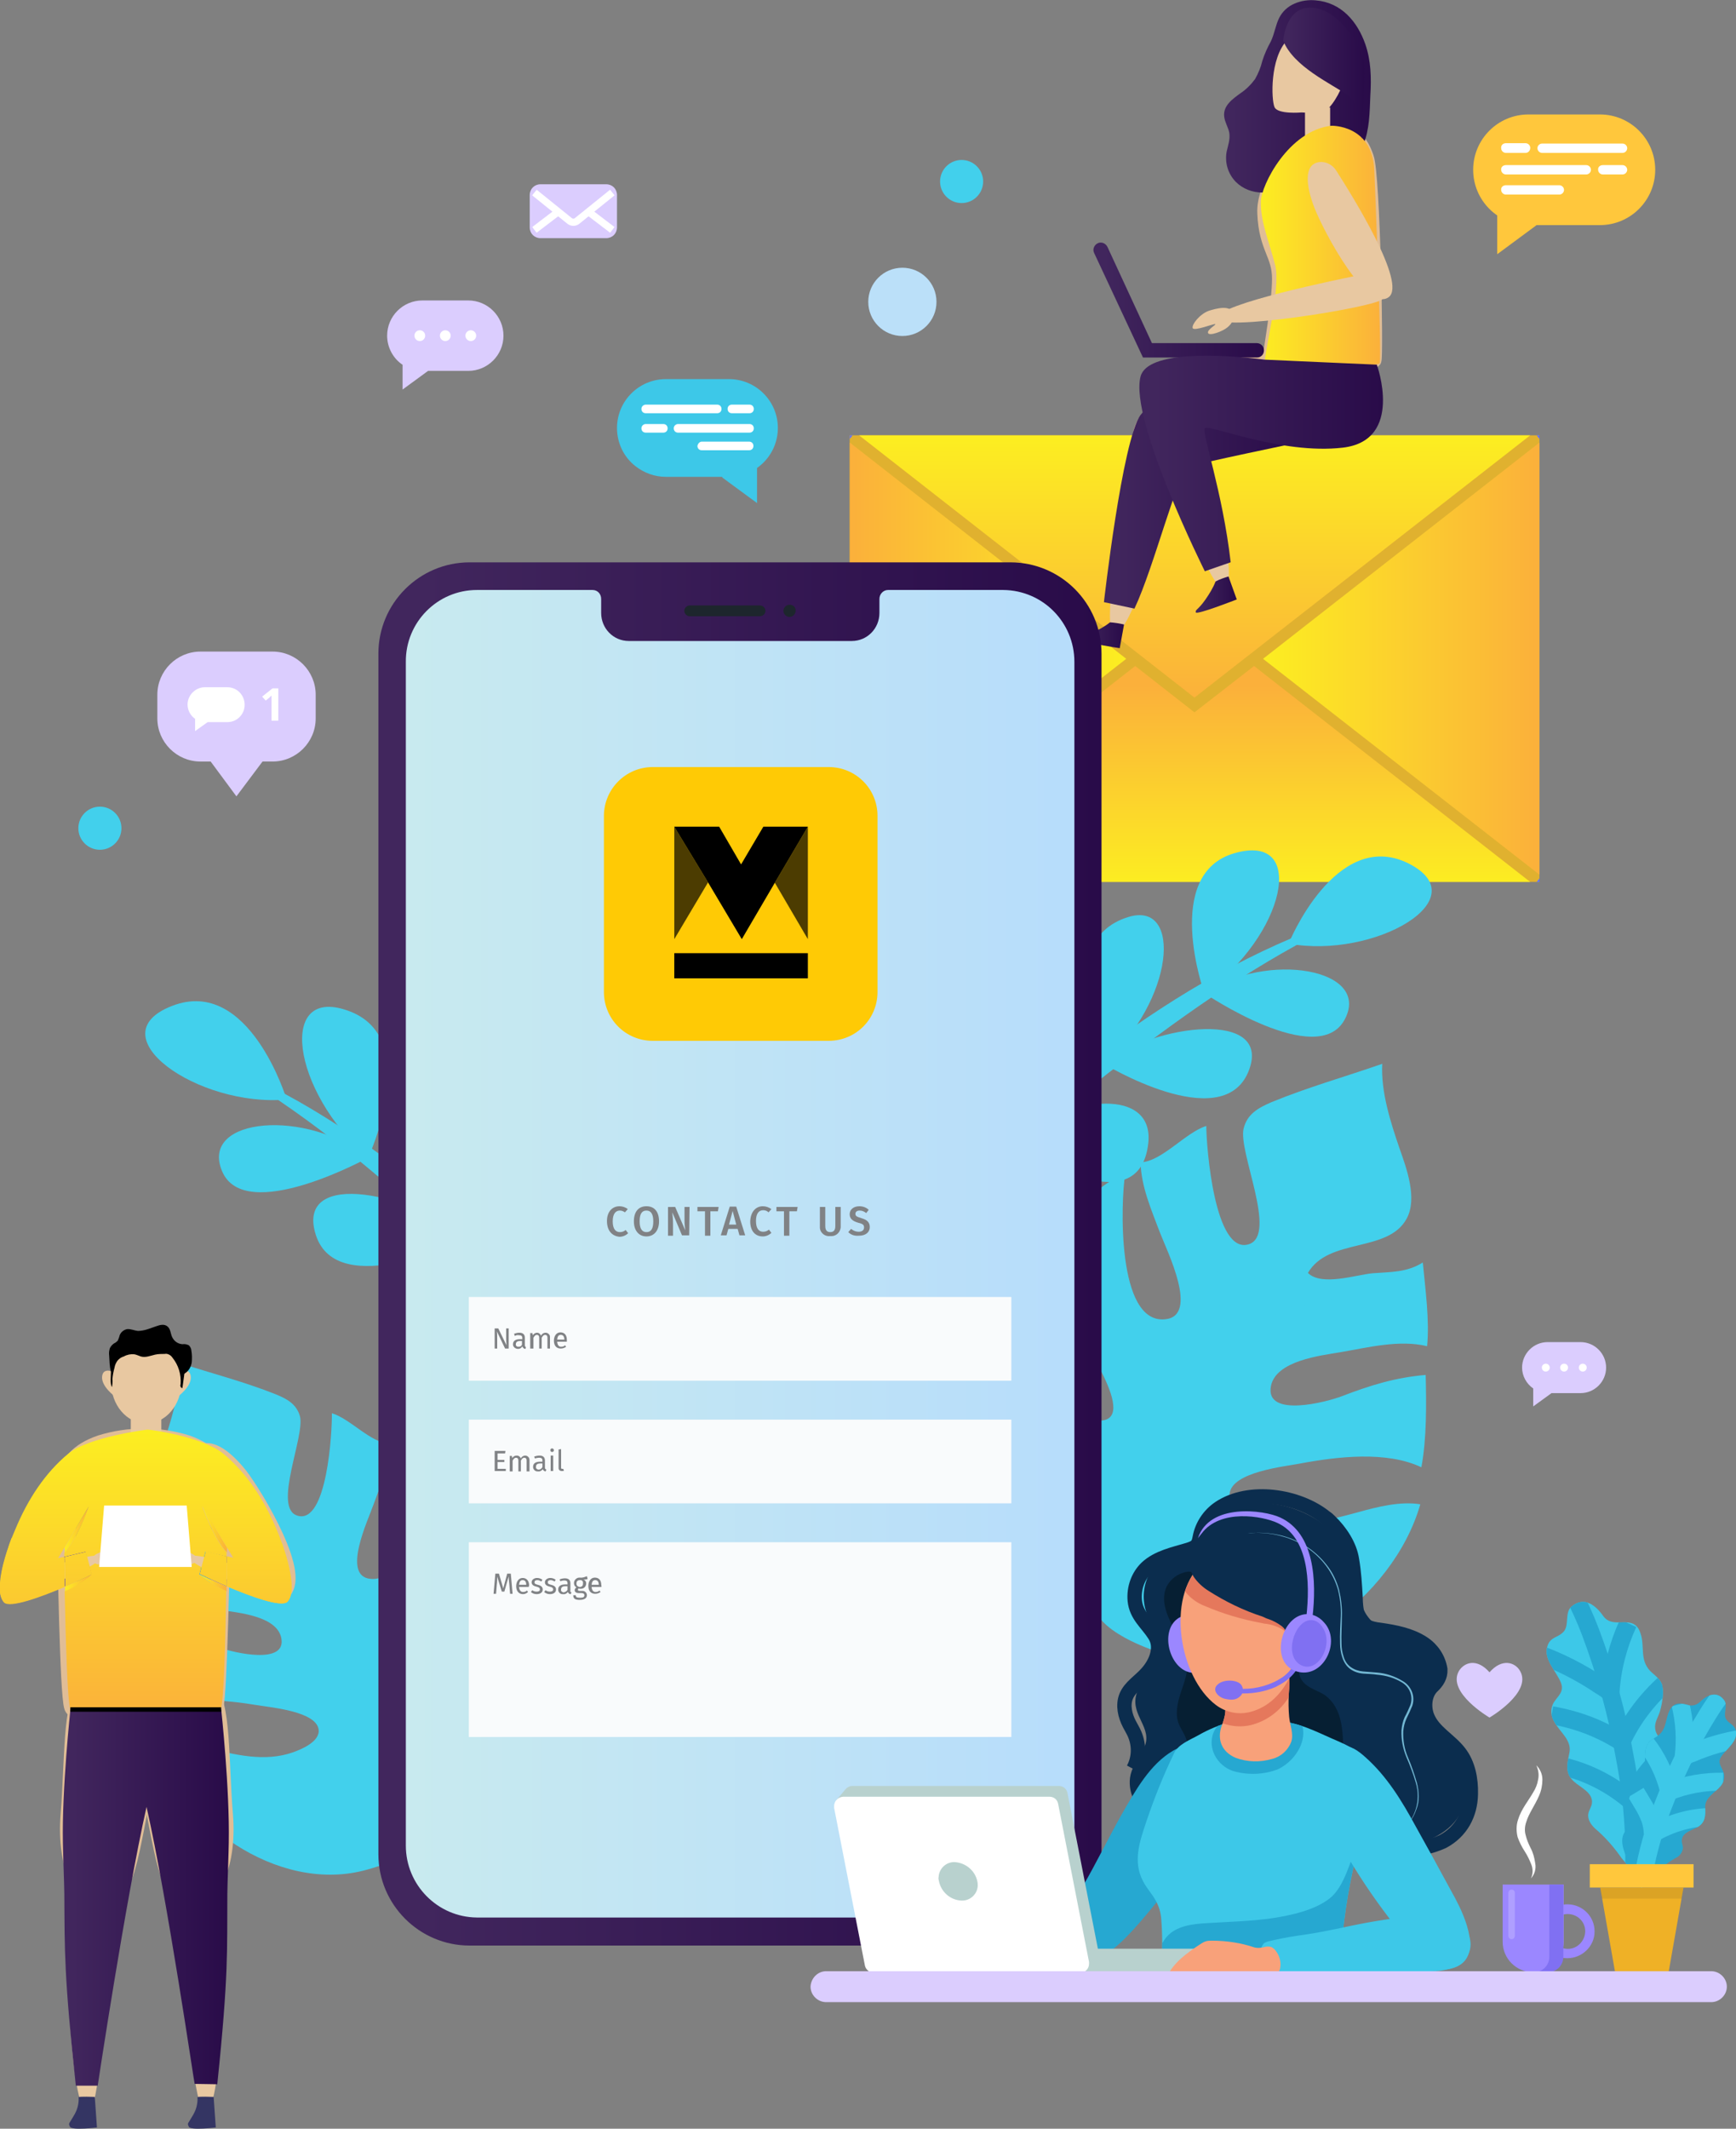 <?xml version="1.0" encoding="utf-8"?>
<!-- Generator: Adobe Illustrator 27.6.1, SVG Export Plug-In . SVG Version: 6.00 Build 0)  -->
<svg version="1.1" id="Layer_1" xmlns="http://www.w3.org/2000/svg" xmlns:xlink="http://www.w3.org/1999/xlink" x="0px" y="0px"
	 viewBox="0 0 483.5 592.5" style="enable-background:new 0 0 483.5 592.5;" xml:space="preserve">
<rect x="0" y="0" width="483.5" height="592.5" fill="#808080" stroke="none"/>
<style type="text/css">
	.st0{fill:#E0B12F;}
	.st1{fill:url(#Path_106_00000072963308792072305010000010555450824509984134_);}
	.st2{fill:url(#Path_107_00000000901874728216005100000016641012042220397487_);}
	.st3{fill:#6273FD;}
	.st4{fill:url(#Path_109_00000098183100706139930640000003926316594586168495_);}
	.st5{fill:url(#Path_113_00000173155648879283605440000015307924193505278644_);}
	.st6{fill:none;stroke:#E0BD96;stroke-width:4.166;stroke-miterlimit:10;}
	.st7{fill:none;stroke:#E0BD96;stroke-width:4.111;stroke-miterlimit:10;}
	.st8{fill:url(#Path_117_00000057838937067755214100000003793077237906164650_);}
	.st9{fill:#E8C8A1;}
	.st10{fill:#30A597;}
	.st11{fill:url(#Path_123_00000011731491185774384330000009815320226808854912_);}
	.st12{fill:url(#Path_125_00000003796570142170480480000014691370355760232088_);}
	.st13{fill:url(#Path_126_00000000201127205252232490000011204506657349158585_);}
	.st14{fill:url(#Path_127_00000114770860513407997780000003585993060284251556_);}
	.st15{fill:url(#Path_128_00000060026609541639314510000000581132412043725497_);}
	.st16{fill:url(#Path_129_00000040566360808117290840000012902276697475050909_);}
	.st17{fill:url(#Path_133_00000036974152393144451960000006769059804052242103_);}
	.st18{fill:#42D0EC;}
	.st19{fill:url(#Path_160_00000173138906453044462670000011782727943759460480_);}
	.st20{fill:url(#Path_161_00000062176575376150041670000009051875505295770516_);}
	.st21{fill:#1D262D;}
	.st22{fill:none;}
	.st23{fill:#F9FBFC;}
	.st24{fill:#808285;}
	.st25{fill:none;stroke:#E0BD96;stroke-width:4.68;stroke-miterlimit:10;}
	.st26{fill:none;stroke:#E0BD96;stroke-width:5.132;stroke-miterlimit:10;}
	.st27{fill:#E0BD96;}
	.st28{fill:none;stroke:#E0BD96;stroke-width:5.171;stroke-miterlimit:10;}
	.st29{fill:#0000FF;}
	.st30{fill:url(#Path_197_00000070827707159566382130000010825428698426147762_);}
	.st31{fill:url(#Path_198_00000145774311858841546190000013584700034652741771_);}
	.st32{fill:url(#Path_199_00000158001694929919025200000016873558324064052866_);}
	.st33{fill:url(#Path_200_00000016781700335636721500000001515044381676017803_);}
	.st34{fill:url(#Path_202_00000106833550300020705990000015590235165971931059_);}
	.st35{fill:url(#Path_210_00000168097609789142872480000011544582627916917376_);}
	.st36{fill:url(#Path_213_00000126310943655006561500000015068562738100490655_);}
	.st37{fill:url(#Path_214_00000104707512388167283650000009322671375065087637_);}
	.st38{fill:url(#Path_215_00000170989809064442649960000005077813748299663772_);}
	.st39{fill:url(#Path_216_00000033333957053838366410000017274208258503703939_);}
	.st40{fill:url(#Path_217_00000150098555109163540440000003655755985101089465_);}
	.st41{fill:url(#Path_218_00000049921662157066932160000011484588416018792850_);}
	.st42{fill:none;stroke:#000000;stroke-width:1.237;stroke-miterlimit:10;}
	.st43{fill:#FFFFFF;}
	.st44{fill:#343563;}
	.st45{fill:#DBCDFE;}
	.st46{fill:none;stroke:#FFFFFF;stroke-width:2;stroke-linejoin:bevel;stroke-miterlimit:10;}
	.st47{fill:none;stroke:#FFFFFF;stroke-width:2;stroke-miterlimit:10;}
	.st48{fill:#FFC73C;}
	.st49{fill:#0B2D4E;}
	.st50{fill:#73B8D4;}
	.st51{fill:#061F33;}
	.st52{fill:#26A8D1;}
	.st53{fill:#3DC8E8;}
	.st54{clip-path:url(#SVGID_00000012467007328516566710000017042633888803167405_);}
	.st55{fill:#9B87FF;}
	.st56{fill:none;stroke:#0B2D4E;stroke-width:4;stroke-miterlimit:10;}
	.st57{fill:#F8A17A;}
	.st58{fill:#E5785C;}
	.st59{fill:#8070F2;}
	.st60{fill:#B8D1CE;}
	.st61{fill:#3F91AC;}
	.st62{opacity:0.2;fill:#FFFFFF;enable-background:new    ;}
	.st63{clip-path:url(#SVGID_00000133507975785782752450000000907438590011551616_);}
	.st64{fill:none;stroke:#26A8D1;stroke-width:5;stroke-miterlimit:10;}
	.st65{clip-path:url(#SVGID_00000059308686945814339720000016922264614335249830_);}
	.st66{fill:none;stroke:#3DC8E8;stroke-width:5;stroke-miterlimit:10;}
	.st67{fill:#EFB126;}
	.st68{opacity:0.1;fill:#231F20;enable-background:new    ;}
	.st69{fill:#BBE0F9;}
	.st70{fill:#FFCA05;}
	.st71{opacity:0.7;}
	.st72{clip-path:url(#SVGID_00000111171818601173960730000011558032706296523137_);}
	.st73{opacity:0.7;enable-background:new    ;}
</style>
<g id="Group_174" transform="translate(-1025.177 -504.478)">
	<g id="Group_121" transform="translate(-1370.77 -727.091)">
		<g id="Group_114" transform="translate(2632.595 1352.736)">
			<rect id="Rectangle_74" x="0" y="0" class="st0" width="192.1" height="124.3"/>
			<g id="Group_113" transform="translate(0.027 0.005)">
				<g id="Group_112">
					
						<linearGradient id="Path_106_00000003089472239322313690000015067621175772753551_" gradientUnits="userSpaceOnUse" x1="-503.736" y1="684.884" x2="-503.736" y2="683.872" gradientTransform="matrix(186.888 0 0 -73.031 94238.141 50017.77)">
						<stop  offset="0" style="stop-color:#FCEE21"/>
						<stop  offset="1" style="stop-color:#FBB03B"/>
					</linearGradient>
					<path id="Path_106" style="fill:url(#Path_106_00000003089472239322313690000015067621175772753551_);" d="M189.5,0H2.6L96,73
						L189.5,0z"/>
					
						<linearGradient id="Path_107_00000011019699434090324880000009952991533016766609_" gradientUnits="userSpaceOnUse" x1="-502.18" y1="685.541" x2="-501.18" y2="685.541" gradientTransform="matrix(76.967 0 0 -120.3 38766.41 82532.766)">
						<stop  offset="0" style="stop-color:#FCEE21"/>
						<stop  offset="1" style="stop-color:#FBB03B"/>
					</linearGradient>
					<path id="Path_107" style="fill:url(#Path_107_00000011019699434090324880000009952991533016766609_);" d="M192.1,2l-77,60.2
						l77,60.1V2z"/>
					<path id="Path_108" class="st3" d="M192.1,1V0h-0.8L192.1,1z"/>
					
						<linearGradient id="Path_109_00000101097660532022238860000014478223098844029885_" gradientUnits="userSpaceOnUse" x1="-503.735" y1="683.234" x2="-503.735" y2="684.164" gradientTransform="matrix(186.853 0 0 -60.142 94220.508 41216.52)">
						<stop  offset="0" style="stop-color:#FCEE21"/>
						<stop  offset="1" style="stop-color:#FBB03B"/>
					</linearGradient>
					<path id="Path_109" style="fill:url(#Path_109_00000101097660532022238860000014478223098844029885_);" d="M189.5,124.3
						l-76.9-60.1L96,77.1L79.5,64.2L2.6,124.3L189.5,124.3z"/>
					<path id="Path_110" class="st3" d="M191.3,124.3h0.8v-1L191.3,124.3z"/>
					<path id="Path_111" class="st3" d="M0.8,0H0v1L0.8,0z"/>
					<path id="Path_112" class="st3" d="M0,123.3v1h0.8L0,123.3z"/>
					
						<linearGradient id="Path_113_00000066482667000843595140000015966610634867493055_" gradientUnits="userSpaceOnUse" x1="-502.179" y1="685.541" x2="-501.179" y2="685.541" gradientTransform="matrix(76.952 0 0 -120.3 38643.652 82532.766)">
						<stop  offset="0" style="stop-color:#FBB03B"/>
						<stop  offset="1" style="stop-color:#FCEE21"/>
					</linearGradient>
					<path id="Path_113" style="fill:url(#Path_113_00000066482667000843595140000015966610634867493055_);" d="M77,62.2L0,2v120.3
						L77,62.2z"/>
				</g>
			</g>
		</g>
		<g id="Group_120" transform="translate(2696.108 1231.569)">
			<path id="Path_114" class="st6" d="M71.5,36.7c-1.3-0.3-6.5,0.7-7.5,1.6c-4.4,3.8-12.3,13.2-11.9,21.1c0.4,9.7,4.1,11.3,4.1,18.2
				s-2.6,20.7-2.6,22.4s28.3,1,28.9,0.3s-0.3-51.5-2.1-56.4C78.7,39,77.1,37.8,71.5,36.7z"/>
			<path id="Path_115" class="st7" d="M78.9,111.5c0.9,4.2-1.8,8.4-6,9.3c-0.2,0-0.4,0.1-0.6,0.1c-4.9,0.6-9.8,0.5-14.7-0.3
				c-15.6-2.3-34.1-0.8-37-6.6s5.7-12.7,21-13.4c13.8-0.6,30.9-3.5,33.8,0.5C76.8,103.1,78.1,107.6,78.9,111.5z"/>
			<path id="Path_116" class="st7" d="M73.7,105.6c2.1,3.8,0.8,8.6-3,10.7c-0.2,0.1-0.3,0.2-0.5,0.3c-4.5,2-9.2,3.4-14.1,4.1
				c-15.6,2.4-32.8,9.4-37.3,4.7s1.7-13.8,16.1-19c13-4.7,28.5-12.5,32.4-9.6C69.3,98.2,71.8,102.1,73.7,105.6z"/>
			
				<linearGradient id="Path_117_00000070819529977707209000000004965240086661944504_" gradientUnits="userSpaceOnUse" x1="-562.602" y1="804.492" x2="-561.602" y2="804.492" gradientTransform="matrix(41.016 0 0 -53.646 23116.328 43184.699)">
				<stop  offset="6.100000e-02" style="stop-color:#41265D"/>
				<stop  offset="1" style="stop-color:#290B49"/>
			</linearGradient>
			<path id="Path_117" style="fill:url(#Path_117_00000070819529977707209000000004965240086661944504_);" d="M79.5,40.4
				c1.8-4.3,1.8-9.2,2-13.8c0.3-4.8,0.2-9.7-1.4-14.3C77.9,6,73.4,0.7,66.3,0.1c-2-0.2-4.1,0.1-5.9,0.9C58.5,1.8,57,3.2,56.1,5
				c-1,2-1.3,4.4-2.3,6.5c-1,1.8-1.8,3.6-2.4,5.5c-0.4,1.7-1.1,3.4-2,5c-1.1,1.5-2.5,2.9-4,3.9c-2.2,1.6-5,3.5-4.6,6.6
				c0.2,1.6,1.1,2.9,1.4,4.4c0.3,1.8-0.3,3.5-0.7,5.2c-0.6,3.1,0.3,6.2,2.5,8.5c2,2,4.7,3,7.5,3c1.7,0.1,3.3,0,4.9-0.3
				c1.9-0.4,2.8-1.2,4-2.7c3-3.6,6-7.2,9-10.8c0.7-0.9,1.4-1.7,2.2-2.6c0.3-0.5,0.7-1,1.2-1.4c0.8-0.5,0.3-0.5,1.1-0.1
				C75.8,36.6,77.8,39,79.5,40.4z"/>
			<rect id="Rectangle_75" x="63.3" y="29.9" class="st9" width="7" height="10.3"/>
			<path id="Path_118" class="st9" d="M62.3,31.3c0,0-6.6,0.6-7.5-1.5s-1.3-13.5,3.5-18.6s13.5-3.9,16.6,0.8s-3.4,19.3-7.3,19.4
				C65.9,31.5,64.1,31.4,62.3,31.3z"/>
			<path id="Path_119" class="st6" d="M54.9,60"/>
			<path id="Path_120" class="st10" d="M75.9,37.3"/>
			<path id="Path_121" class="st9" d="M80.5,40.4"/>
			<g id="Group_115" transform="translate(18.99 106.546)">
				<path id="Path_122" class="st9" d="M1.5,1.1c10-8.9,21.4,38.7,21.6,51.4s-5.9,0.6-13.5-18.1S-2.5,4.6,1.5,1.1z"/>
				
					<linearGradient id="Path_123_00000097482634560363588240000000423904140646645438_" gradientUnits="userSpaceOnUse" x1="-564.598" y1="680.518" x2="-563.598" y2="680.518" gradientTransform="matrix(11.421 0 0 -10.03 6462.035 6884.521)">
					<stop  offset="6.100000e-02" style="stop-color:#41265D"/>
					<stop  offset="1" style="stop-color:#290B49"/>
				</linearGradient>
				<path id="Path_123" style="fill:url(#Path_123_00000097482634560363588240000000423904140646645438_);" d="M19.4,55.3
					c-0.7,1.8-1.7,3.4-2.8,5c-2.1,3-2.9,2.8-2.7,3.6s11.4-3.6,11.4-3.6L23,53.9C21.7,54.3,20.5,54.7,19.4,55.3z"/>
			</g>
			<g id="Group_116" transform="translate(0 117.214)">
				<path id="Path_124" class="st9" d="M20.6,0.1c13.1-2.7-0.7,44.2-6.9,55.3S8.3,53.1,11,33S15.4,1.2,20.6,0.1z"/>
				
					<linearGradient id="Path_125_00000103244288975987283990000012580796128826125702_" gradientUnits="userSpaceOnUse" x1="-548.278" y1="661.441" x2="-547.278" y2="661.441" gradientTransform="matrix(12.881 0 0 -7.204 7062.558 4824.611)">
					<stop  offset="6.100000e-02" style="stop-color:#41265D"/>
					<stop  offset="1" style="stop-color:#290B49"/>
				</linearGradient>
				<path id="Path_125" style="fill:url(#Path_125_00000103244288975987283990000012580796128826125702_);" d="M9,56
					c-1.5,1.2-3.2,2.1-4.9,2.9c-3.3,1.6-3.9,0.9-4.1,1.7s11.7,2.6,11.7,2.6l1.2-6.6C11.6,56.3,10.3,56.1,9,56z"/>
			</g>
			<g id="Group_117" transform="translate(4.369 67.505)">
				
					<linearGradient id="Path_126_00000153663022676264562600000001207515499637778874_" gradientUnits="userSpaceOnUse" x1="-567.877" y1="734.279" x2="-566.877" y2="734.279" gradientTransform="matrix(47.589 0 0 -32.014 27024.639 23523.35)">
					<stop  offset="6.100000e-02" style="stop-color:#41265D"/>
					<stop  offset="1" style="stop-color:#290B49"/>
				</linearGradient>
				<path id="Path_126" style="fill:url(#Path_126_00000153663022676264562600000001207515499637778874_);" d="M45.6,32H13.8
					L0.2,2.9c-0.5-1,0-2.2,1-2.7c1-0.5,2.2,0,2.7,1L16.3,28h29.2c1.1,0,2,0.9,2,2S46.7,32,45.6,32C45.6,32,45.6,32,45.6,32L45.6,32z
					"/>
			</g>
			
				<linearGradient id="Path_127_00000085945093351538368850000010766109777464491146_" gradientUnits="userSpaceOnUse" x1="-561.064" y1="805.296" x2="-560.064" y2="805.296" gradientTransform="matrix(33.224 0 0 -67.102 18691.764 54105.785)">
				<stop  offset="0" style="stop-color:#FCEE21"/>
				<stop  offset="1" style="stop-color:#FBB03B"/>
			</linearGradient>
			<path id="Path_127" style="fill:url(#Path_127_00000085945093351538368850000010766109777464491146_);" d="M70.6,35
				c0,0,11.5-0.4,12,12.4c0,0,2.2,52.4,1.5,53.7s-31.3,1.3-31.9-0.2s4.5-20.5,2.8-27.1s-4.1-12-4-17.7C51.1,51.5,58.7,36.4,70.6,35z
				"/>
			
				<linearGradient id="Path_128_00000148629168406143845040000012085831242138547382_" gradientUnits="userSpaceOnUse" x1="-564.262" y1="805.363" x2="-563.262" y2="805.363" gradientTransform="matrix(54.914 0 0 -68.532 30993.412 55328.301)">
				<stop  offset="6.100000e-02" style="stop-color:#41265D"/>
				<stop  offset="1" style="stop-color:#290B49"/>
			</linearGradient>
			<path id="Path_128" style="fill:url(#Path_128_00000148629168406143845040000012085831242138547382_);" d="M52.2,100.9
				c0,0-29.6,7.6-34.7,14.6S7.3,167.6,7.3,167.6l8.5,1.8c5.5-11.6,12.2-38.5,15.1-39.5s30.9-6.8,30.9-6.8l0.4-16.3L52.2,100.9z"/>
			
				<linearGradient id="Path_129_00000178186574849845239600000005070537582451091882_" gradientUnits="userSpaceOnUse" x1="-565.195" y1="804.918" x2="-564.195" y2="804.918" gradientTransform="matrix(67.83 0 0 -60.023 38354.609 48442.52)">
				<stop  offset="6.100000e-02" style="stop-color:#41265D"/>
				<stop  offset="1" style="stop-color:#290B49"/>
			</linearGradient>
			<path id="Path_129" style="fill:url(#Path_129_00000178186574849845239600000005070537582451091882_);" d="M52,100.1
				c-11.9-1.5-32.6-2.6-34.5,4.7c-3.2,12,17.9,54.2,17.9,54.2l7.2-2.5c-2.3-19.9-8.1-36-7.2-37.3s21.2,7.4,38.4,5.4
				s9.5-23.1,9.5-23.1L52,100.1z"/>
			<g id="Group_118" transform="translate(32.01 45.107)">
				<path id="Path_130" class="st9" d="M35.3,0c1.9-0.2,3.7,0.8,4.7,2.4c4.6,7.2,19.7,31.4,14.6,35.2c-6,4.4-18-18-20.7-24.9
					C31.7,7,30.7,0.6,35.3,0z"/>
				<path id="Path_131" class="st9" d="M53.1,32.4c-1.3-1.2-3.1-1.7-4.9-1.3c-8.8,1.8-40.5,8.3-41.4,12.2c-1.1,4.4,45-3,46.1-5.2
					C53.6,36.3,55.1,34.4,53.1,32.4z"/>
				<path id="Path_132" class="st9" d="M11.2,42.2c-0.5-2.7-5.1-1.3-6.7-0.8C2,42.3-0.3,45.2,0,46.2s6-1.3,6.3-1.1s-2.4,1.6-2,2.5
					s4.1-0.5,5.4-1.6S11.5,43.9,11.2,42.2z"/>
			</g>
			<g id="Group_119" transform="translate(57.236 2.133)">
				
					<linearGradient id="Path_133_00000026121576077782656880000005449758409221531296_" gradientUnits="userSpaceOnUse" x1="-614.464" y1="800.627" x2="-613.464" y2="800.627" gradientTransform="matrix(22.543 0 0 -37.458 13851.846 30008.922)">
					<stop  offset="6.100000e-02" style="stop-color:#41265D"/>
					<stop  offset="1" style="stop-color:#290B49"/>
				</linearGradient>
				<path id="Path_133" style="fill:url(#Path_133_00000026121576077782656880000005449758409221531296_);" d="M21.8,37.5
					c0,0,0.7-9.9-3.8-13.1S2.9,16.5,0,9.2c0,0,0.6-9.8,8.2-9.2s14.1,11.4,14.3,15.8S21.8,37.5,21.8,37.5z"/>
			</g>
		</g>
	</g>
	<g id="Group_156" transform="translate(-787.203 -145.692)">
		<g id="Group_129" transform="translate(1814.203 886.814)">
			<g id="Group_123" transform="translate(265.749 59.453)">
				<path id="Path_134" class="st18" d="M36.4,141.8c-2.2-1.3-4.2-1-6.6-1.6c-3.8-1-6.3-3.3-9.4-5.7c-4.5-3.4-8.5-6.8-11.7-11.6
					c-6.3-9.5-9.4-22.5-8.6-33.8c1-14.6,8.2-24.2,16.5-35c4.1,7.2,7,15.8,9.3,23.7c1.5,5.4,5.6,22,13.2,21.5c10.9-0.7-7.7-26-9.1-29
					c-3.4-6.8-4.7-14.2-7.9-20.8c8.3-4.9,14.2-15.5,23.7-18.8c-1.2,7.3-2.5,41.9,11.2,40.4c9.5-1,0.4-19.1-1.5-24.1
					c-2.3-6.1-5.3-12.9-5.4-19.6c5.8-0.1,12.5-8.3,18.3-10.1c0,5.7,2.3,36.1,11.9,32.9c8-2.7-3.1-25.8-1.5-32.2c1-4,4-5.7,7.7-7.3
					C96.7,6.5,107.1,3.6,117.4,0c-0.4,7.8,2.3,16.2,4.8,23.5c1.9,5.4,5.1,13.9,2,19.6c-5.2,9.6-21.7,5.2-27.5,15.1
					c3.8,3.8,13.5,0.5,18,0.1c5.2-0.4,9.5-0.2,14-3c0.7,7.4,1.9,16,1.2,23.3c-7.8-1.9-16.6,0.4-24.3,1.7c-5.3,0.9-17.8,2.3-19.2,9.4
					c-1.7,9,15.7,4.4,19.8,2.8c7.8-3,14.9-5.2,23.3-5.9c0.2,8.1,0.3,17.7-1.2,25.7c-9.7-4.6-23.4-3-34-1c-4.2,0.8-18.7,2.3-19.4,8.3
					c-0.5,3.9,5.8,6.3,8.5,7.2c9.2,2.9,18.4,0.4,27.3-2c5.4-1.5,11.7-3.1,17.3-2.2c-7.5,26.2-38.6,49.4-66.7,42.9
					c-7-1.6-22-6.6-24.4-14.5C36,147.6,37.5,143.7,36.4,141.8z"/>
				<path id="Union_1" class="st18" d="M81.2,141.1c-0.7-0.5-1.4-1-2.2-1.5c0.8,0.4,1.6,0.7,2.4,1.1c0.1,0.1,0.2,0.2,0.1,0.3
					c0,0.1-0.1,0.1-0.2,0.1C81.3,141.1,81.3,141.1,81.2,141.1z M73.6,137.3c1.9,0.6,3.7,1.4,5.4,2.3C77.2,138.8,75.4,138,73.6,137.3
					L73.6,137.3z M61.6,134.1c-5.2-1.6-10.3-3.9-14.9-6.8c-1.4,1.9-2.7,4-3.8,6.1c-0.6,1.2-2.5,0.4-1.9-0.9c1-2,2.2-4,3.4-5.9
					c0,0,0,0-0.1,0c-9.5-8.8-19.4-17.1-28.6-26.1c-0.5-0.4,0.1-1.2,0.6-0.8c9.4,8.7,19.3,16.9,29.6,24.7c0.9-1.3,1.7-2.7,2.5-4.1
					c2.6-4.8,5-9.7,7.4-14.5c-0.5,0-1.1-0.4-0.8-1c1.5-3.1-0.7-6.7-2.1-9.4c-1.5-3-2.7-6-4-9.1c-3.3-8.3-6.5-16.3-12.2-23.3
					c-0.1-0.1,0.1-0.4,0.2-0.2c7,6.6,10.3,16.4,13.9,25c1.7,4,6.6,10.3,6.2,15.3c4.6-9.4,8.9-18.9,14.7-27.7
					c0.4-0.5,0.7-1.1,1.1-1.6c-0.1-0.3,0-0.6,0.3-0.7c0,0,0,0,0.1,0l0.1,0c5.4-8.3,10.8-16.6,16.2-25c3.4-5.4,6.7-11,9.8-16.6
					c2.5-4.6,5.1-9.8,8.9-13.5c0.2-0.2,0.5-0.3,0.8-0.1c0.2,0.2,0.3,0.5,0.1,0.7c-5.8,9.3-10.7,19-16.3,28.4
					c-4.9,8.3-10,16.5-14.8,24.8c12.6-3.9,25.7-9.2,38.7-4.4c0.5,0.2,0.2,0.9-0.3,0.8C103,63.2,89.8,69.2,77,73.1
					c-0.7,1.2-1.4,2.4-2,3.6c-5.3,9.6-10.2,19.3-15.2,29c12.3-1.6,24.8-1.9,37.2-2.7c0.3,0,0.4,0.4,0.1,0.5
					c-12.8,1.2-25.7,1.7-38.3,4.3c-2.3,4.4-4.7,8.7-7.3,12.9c-1.2,1.9-2.5,3.7-3.9,5.6c5.2,3.3,10.8,5.9,16.7,7.7
					c3.3,1,6.4,2.1,9.5,3.3C69.6,136,65.3,135.2,61.6,134.1z M72.5,70.6c-1.4-13.7-7.2-26.2-10.8-39.4c-0.1-0.4,0.5-0.6,0.6-0.2
					c4.5,12.9,10.1,25.6,11.5,39.3c0,0.4-0.3,0.8-0.7,0.8c0,0-0.1,0-0.1,0C72.8,71.1,72.6,70.9,72.5,70.6
					C72.5,70.6,72.5,70.6,72.5,70.6z"/>
			</g>
			<g id="Group_125" transform="translate(38.61 142.714)">
				<path id="Path_139" class="st18" d="M81.9,120.5c1.9-1.1,3.6-0.9,5.6-1.5c3.3-1,5.4-2.9,8-5c3.8-2.8,7.2-6.3,9.8-10.2
					c5.3-8.3,7.6-19.6,6.7-29.3c-1.2-12.5-7.5-20.7-14.8-29.8c-3.4,6.2-5.7,13.8-7.5,20.6c-1.2,4.7-4.4,19-11,18.7
					c-9.4-0.4,6.1-22.6,7.3-25.1c2.8-5.9,3.8-12.3,6.4-18c-7.3-4.1-12.5-13-20.7-15.7c1.2,6.3,3,36-8.9,34.9
					c-8.2-0.7-0.7-16.4,0.8-20.7C65.6,34,68,28.1,68,22.4c-5,0-10.9-6.9-16-8.4c0.1,4.9-1.3,31.1-9.6,28.5c-7-2.1,2.2-22.2,0.7-27.7
					c-1-3.4-3.6-4.8-6.8-6.1C27.5,5.2,18.5,2.9,9.5,0c0.5,6.7-1.7,14-3.7,20.3C4.3,25,1.7,32.3,4.5,37.2c4.7,8.1,18.8,4.1,24,12.4
					C25.3,53,16.9,50.3,13,50.1c-4.4-0.3-8.2,0-12.1-2.4c-0.5,6.3-1.3,13.8-0.6,20.1c6.7-1.7,14.3,0.1,20.9,1
					c4.6,0.7,15.4,1.6,16.7,7.7c1.6,7.7-13.4,4.1-16.9,2.8C14.2,76.9,8,75.2,0.8,74.7c0,7,0.1,15.2,1.5,22.1
					c8.3-4.2,20.1-3,29.2-1.5c3.6,0.6,16.1,1.7,16.8,6.7c0.5,3.4-4.9,5.6-7.2,6.4c-7.8,2.7-15.9,0.7-23.6-1.2
					c-4.7-1.2-10.1-2.4-14.9-1.6c6.9,22.4,34.1,41.8,58.2,35.7c6-1.5,18.8-6.1,20.7-12.9C82.4,125.4,81,122.1,81.9,120.5z"/>
				<path id="Union_2" class="st18" d="M43.2,120.4c0.7-0.4,1.4-0.7,2-1c-0.7,0.4-1.3,0.8-1.9,1.3c0,0-0.1,0-0.1,0
					c-0.1,0-0.2-0.1-0.2-0.2C43.1,120.5,43.1,120.4,43.2,120.4z M49.8,117.2c-1.5,0.7-3.1,1.4-4.6,2.1
					C46.7,118.5,48.2,117.8,49.8,117.2z M57.9,114.2c5-1.7,9.8-4,14.2-6.9c-1.2-1.6-2.4-3.1-3.4-4.7c-2.3-3.6-4.5-7.2-6.6-11
					c-10.9-2-22-2.2-33-3c-0.3,0-0.2-0.4,0-0.4c10.7,0.5,21.4,0.5,32,1.7c-4.5-8.2-8.9-16.5-13.6-24.6c-0.6-1-1.2-2-1.8-3.1
					c-11.1-3.2-22.5-8-33.9-3.7c-0.4,0.2-0.7-0.5-0.3-0.6c11.1-4.4,22.4-0.1,33.4,3c-4.3-7.1-8.8-14-13.2-21
					c-5-8-9.4-16.2-14.6-24.1C17,15.4,17,15.1,17.2,15c0.2-0.1,0.5-0.1,0.6,0.1c3.3,3.2,5.6,7.5,7.9,11.5c2.8,4.8,5.7,9.5,8.7,14.1
					c4.7,7.1,9.5,14.2,14.4,21.2l0.1,0c0.2,0,0.4,0.3,0.3,0.5c0,0,0,0,0,0.1c0.3,0.5,0.6,0.9,1,1.4c5.1,7.5,9,15.5,13.2,23.6
					c-0.4-4.3,3.7-9.8,5.1-13.3c3-7.5,5.6-16,11.5-21.8c0.1-0.1,0.3,0.1,0.2,0.2c-4.7,6.1-7.4,13.1-10,20.3c-1,2.7-2,5.4-3.2,7.9
					c-1.2,2.4-2.9,5.5-1.6,8.1c0.3,0.5-0.2,0.9-0.7,0.9c2.2,4.1,4.4,8.3,6.7,12.3c0.7,1.2,1.4,2.3,2.2,3.5c8.7-6.8,17-14.1,25-21.8
					c0.4-0.4,0.9,0.3,0.6,0.7c-7.8,7.9-16.2,15.2-24.1,23c0,0,0,0-0.1,0c1.1,1.6,2.2,3.3,3.1,5c0.5,1-1.1,1.8-1.6,0.8
					c-1-1.8-2.1-3.5-3.4-5.2c-4,2.6-8.2,4.7-12.7,6.2c-3.2,1-6.9,1.8-10.3,3C52.4,116.1,55.1,115.1,57.9,114.2z M48.3,59.7
					c1-11.8,5.5-22.9,9.1-34c0.1-0.3,0.6-0.1,0.6,0.2c-2.9,11.4-7.6,22.3-8.5,34.1c0,0.3-0.2,0.5-0.5,0.5c0,0,0,0,0,0
					C48.6,60.3,48.3,60.1,48.3,59.7C48.3,59.7,48.3,59.7,48.3,59.7z"/>
			</g>
			<g id="Group_127" transform="translate(243.006 0)">
				<g id="Group_126">
					<path id="Path_144" class="st18" d="M147.3,3.6c20,9.9-9.5,26.8-33.2,22.4C114,26,127.2-6.2,147.3,3.6z"/>
					<path id="Path_145" class="st18" d="M90.6,39.8c17.5-11.8,46.6-6.8,39.1,7.3C122.2,61.2,90.6,39.8,90.6,39.8z"/>
					<path id="Path_146" class="st18" d="M62.5,59.4c14-11.1,47.7-15.3,40.3,2.4C95.3,79.4,62.5,59.4,62.5,59.4z"/>
					<path id="Path_147" class="st18" d="M99.1,0.8c20.4-5.8,14,23-8.5,39C90.6,39.8,78.7,6.5,99.1,0.8z"/>
					<path id="Path_148" class="st18" d="M75,81.4c-2.6,24.9-38.6-0.5-38.6-0.5C54.5,67.5,76.5,66.5,75,81.4z"/>
					<path id="Path_149" class="st18" d="M69.4,18.6c15.2-4.7,12.9,23.3-6.9,40.7C62.5,59.4,47.3,25.4,69.4,18.6z"/>
					<path id="Path_150" class="st18" d="M32.3,44c17-10.6,18.2,12.8,4.1,36.9C36.4,80.9,15.3,54.6,32.3,44z"/>
					<path id="Path_151" class="st18" d="M0.5,114.6c15.6-19,33-36.3,52.1-51.7C71.7,47.6,92.4,34,115.1,24.4c1.8-0.7,2.7,1.3,1,2.1
						C94.9,38.2,75.4,52.8,56.5,67.8C37.7,83.1,19.7,99.3,2.3,116.3C0.8,117.7-0.8,116.1,0.5,114.6z"/>
				</g>
			</g>
			<g id="Group_128" transform="translate(38.61 41.995)">
				<path id="Path_152" class="st18" d="M7.6,1.3c-21.5,8.2,7.1,28.3,31.8,26.1C39.4,27.3,29-6.9,7.6,1.3z"/>
				<path id="Path_153" class="st18" d="M62.1,43.6c-16.8-13.7-47-11.4-40.7,3.7C27.7,62.5,62.1,43.6,62.1,43.6z"/>
				<path id="Path_154" class="st18" d="M88.9,66.4C75.6,53.7,41.6,46.2,47.5,65C53.4,83.8,88.9,66.4,88.9,66.4z"/>
				<path id="Path_155" class="st18" d="M57.1,2.9c-20.4-7.9-16.5,22.1,5,40.7C62.1,43.6,77.4,10.8,57.1,2.9z"/>
				<path id="Path_156" class="st18" d="M74,87.7c0.3,25.7,39.5,3.2,39.5,3.2C96.3,75.5,73.9,72.4,74,87.7z"/>
				<path id="Path_157" class="st18" d="M85.8,24.1c-15.1-6.2-15.4,22.6,3.1,42.3C88.9,66.4,107.8,33.2,85.8,24.1z"/>
				<path id="Path_158" class="st18" d="M121.3,53.6c-16.4-12.5-19.8,11.4-7.7,37.3C113.5,90.9,137.7,66.1,121.3,53.6z"/>
				<path id="Path_159" class="st18" d="M147,128.9C133,108,116.8,88.6,98.8,71c-18.2-17.4-38-33.4-60.3-45.4
					c-1.8-0.9-2.9,1-1.2,2.1c20.6,14,39.1,30.7,57,48c17.7,17.5,34.6,35.8,50.8,54.8C146.4,132,148.2,130.6,147,128.9z"/>
			</g>
		</g>
		<g id="Group_142" transform="translate(1917.768 806.692)">
			<g id="Group_133">
				<g id="Group_132">
					<g id="Group_131">
						
							<linearGradient id="Path_160_00000081625821117123579410000006254282412727199673_" gradientUnits="userSpaceOnUse" x1="-373.053" y1="651.42" x2="-372.053" y2="651.42" gradientTransform="matrix(201.453 0 0 -385 75152.617 250989.062)">
							<stop  offset="6.100000e-02" style="stop-color:#41265D"/>
							<stop  offset="1" style="stop-color:#290B49"/>
						</linearGradient>
						<path id="Path_160" style="fill:url(#Path_160_00000081625821117123579410000006254282412727199673_);" d="M176,0H25.4
							C11.4,0,0,11.4,0,25.4c0,0,0,0,0,0v334.2c0,14,11.4,25.4,25.4,25.4c0,0,0,0,0,0H176c14,0,25.4-11.4,25.4-25.4c0,0,0,0,0,0
							V25.4C201.4,11.4,190.1,0,176,0z"/>
						<g id="Group_130" transform="translate(7.644 7.692)">
							
								<linearGradient id="Path_161_00000079476077092751401780000007102929620445051264_" gradientUnits="userSpaceOnUse" x1="-380.587" y1="643.704" x2="-379.587" y2="643.704" gradientTransform="matrix(186.166 0 0 -369.602 70852.453 238099.141)">
								<stop  offset="0" style="stop-color:#C8EAEF"/>
								<stop  offset="0.983" style="stop-color:#B7DDFB"/>
							</linearGradient>
							<path id="Path_161" style="fill:url(#Path_161_00000079476077092751401780000007102929620445051264_);" d="M186.2,20v329.5
								c0.1,11-8.8,19.9-19.7,20c0,0,0,0,0,0H19.8c-11-0.1-19.8-9.1-19.8-20v0V20c-0.1-11,8.8-20,19.8-20l0,0h32.2
								c1.4,0,2.4,1.1,2.4,2.5v3.9c0,4.3,3.4,7.8,7.7,7.8c0,0,0,0,0,0h62.1c4.3,0,7.7-3.5,7.7-7.8c0,0,0,0,0,0V2.5
								c0-1.4,1.1-2.5,2.4-2.5c0,0,0,0,0,0h32.1C177.4,0.1,186.2,9,186.2,20C186.2,20,186.2,20,186.2,20z"/>
						</g>
						<path id="Path_162" class="st21" d="M106.3,12H86.7c-0.8,0-1.5,0.7-1.5,1.5s0.7,1.5,1.5,1.5h19.6c0.8,0,1.5-0.7,1.5-1.5
							S107.1,12,106.3,12L106.3,12z M114.5,11.8c-0.9,0-1.7,0.8-1.7,1.7s0.8,1.7,1.7,1.7c0.9,0,1.7-0.8,1.7-1.7c0,0,0,0,0,0
							C116.3,12.5,115.5,11.8,114.5,11.8C114.6,11.8,114.5,11.8,114.5,11.8L114.5,11.8z"/>
						<path id="Path_163" class="st22" d="M175.5,10.5H144v2.7c0,6.4-5.2,11.6-11.6,11.6H69.1c-6.4,0-11.6-5.2-11.6-11.6v-2.7H26
							c-9.1,0-16.4,7.3-16.4,16.4v331.3c0,9.1,7.3,16.4,16.4,16.4h149.5c9,0,16.4-7.3,16.4-16.4c0,0,0,0,0,0V26.9
							C191.9,17.8,184.5,10.5,175.5,10.5L175.5,10.5z"/>
					</g>
				</g>
			</g>
			<g id="Group_140" transform="translate(25.189 204.479)">
				<g id="Group_135">
					<rect id="Rectangle_76" x="0" y="0" class="st23" width="151.1" height="23.3"/>
					<g id="Group_134" transform="translate(7.196 8.745)">
						<path id="Path_164" class="st24" d="M3.9,5.6h-1L0.6,0.8C0.7,1.3,0.7,2,0.7,3v2.6H0V0h1l2.3,4.7c0-0.1-0.1-1-0.1-1.7V0h0.7
							L3.9,5.6z"/>
						<path id="Path_165" class="st24" d="M8.7,5.2L8.6,5.7C8.2,5.7,7.8,5.4,7.7,5C7.4,5.5,7,5.7,6.5,5.7C5.8,5.7,5.2,5.2,5.1,4.6
							c0-0.1,0-0.1,0-0.2C5.1,3.5,5.8,3,7,3h0.7V2.7c0-0.6-0.3-0.8-0.9-0.8C6.3,1.8,6,1.9,5.6,2.1L5.4,1.5c0.5-0.2,1-0.3,1.5-0.3
							c1,0,1.5,0.5,1.5,1.4v2C8.4,5,8.5,5.1,8.7,5.2z M7.6,4.5v-1H7.1c-0.8,0-1.2,0.3-1.2,0.9C5.8,4.7,6.1,5.1,6.5,5.1
							c0.1,0,0.1,0,0.2,0C7.1,5.1,7.5,4.9,7.6,4.5L7.6,4.5z"/>
						<path id="Path_166" class="st24" d="M15.4,2.5v3.1h-0.7v-3c0-0.6-0.3-0.8-0.6-0.8c-0.5,0-0.7,0.3-1,0.8v3h-0.7v-3
							c0-0.6-0.3-0.8-0.6-0.8c-0.5,0-0.7,0.3-1,0.8v3H9.9V1.3h0.6l0.1,0.6c0.3-0.4,0.7-0.7,1.2-0.7c0.5,0,0.9,0.3,1.1,0.8
							c0.3-0.5,0.7-0.8,1.3-0.8c0.6,0,1.2,0.5,1.2,1.1C15.4,2.4,15.4,2.5,15.4,2.5z"/>
						<path id="Path_167" class="st24" d="M20.1,3.7h-2.7c0.1,1,0.5,1.4,1.1,1.4c0.4,0,0.8-0.1,1.1-0.4l0.3,0.4
							c-0.4,0.3-0.9,0.5-1.5,0.5c-1.2,0-1.9-0.8-1.9-2.2c0-1.3,0.7-2.3,1.8-2.3c1.2,0,1.8,0.8,1.8,2.1C20.1,3.5,20.1,3.6,20.1,3.7z
							 M19.4,3.1c0-0.8-0.3-1.3-1-1.3c-0.6,0-0.9,0.4-1,1.3L19.4,3.1L19.4,3.1z"/>
					</g>
				</g>
				<g id="Group_137" transform="translate(0 34.13)">
					<rect id="Rectangle_77" x="0" y="0" class="st23" width="151.1" height="23.3"/>
					<g id="Group_136" transform="translate(7.196 8.009)">
						<path id="Path_168" class="st24" d="M2.9,1.4H0.8v1.8h1.9v0.6H0.8v1.9h2.3v0.6H0V0.7h3L2.9,1.4z"/>
						<path id="Path_169" class="st24" d="M9.7,3.3v3.1H8.9v-3c0-0.6-0.3-0.8-0.6-0.8c-0.5,0-0.7,0.3-1,0.8v3H6.6v-3
							c0-0.6-0.3-0.8-0.6-0.8c-0.5,0-0.7,0.3-1,0.8v3H4.2V2.1h0.6l0.1,0.6C5.2,2.2,5.6,2,6.2,2c0.5,0,0.9,0.3,1.1,0.8
							C7.5,2.3,8,2,8.5,2c0.6,0,1.2,0.5,1.2,1.2C9.7,3.2,9.7,3.2,9.7,3.3z"/>
						<path id="Path_170" class="st24" d="M14.4,5.9l-0.2,0.5c-0.4,0-0.7-0.3-0.8-0.6c-0.3,0.4-0.8,0.7-1.3,0.6
							c-0.7,0.1-1.3-0.4-1.4-1.1c0-0.1,0-0.1,0-0.2c0-0.9,0.7-1.4,1.9-1.4h0.7V3.4c0-0.6-0.3-0.8-0.9-0.8c-0.4,0-0.8,0.1-1.2,0.2
							l-0.2-0.5C11.5,2.1,12,2,12.5,2c1,0,1.5,0.5,1.5,1.4v2C14,5.7,14.2,5.8,14.4,5.9z M13.3,5.2v-1h-0.6c-0.8,0-1.2,0.3-1.2,0.9
							c-0.1,0.4,0.2,0.7,0.6,0.8c0.1,0,0.1,0,0.2,0C12.7,5.9,13.1,5.6,13.3,5.2L13.3,5.2z"/>
						<path id="Path_171" class="st24" d="M16.5,0.5C16.5,0.8,16.3,1,16,1c-0.3,0-0.5-0.2-0.5-0.5c0-0.3,0.2-0.5,0.5-0.5
							c0,0,0,0,0,0C16.2,0,16.5,0.2,16.5,0.5C16.5,0.5,16.5,0.5,16.5,0.5z M16.3,6.3h-0.7V2h0.7V6.3z"/>
						<path id="Path_172" class="st24" d="M17.8,5.5V0.3l0.7-0.1v5.2c0,0.2,0.1,0.3,0.3,0.3c0.1,0,0.2,0,0.3,0l0.2,0.5
							c-0.2,0.1-0.4,0.1-0.6,0.1c-0.5,0-0.9-0.3-0.9-0.8C17.8,5.6,17.8,5.5,17.8,5.5z"/>
					</g>
				</g>
				<g id="Group_139" transform="translate(0 68.259)">
					<rect id="Rectangle_78" x="0" y="0" class="st23" width="151.1" height="54.2"/>
					<g id="Group_138" transform="translate(6.887 8.745)">
						<path id="Path_173" class="st24" d="M5.3,5.6H4.6L4.4,3.1C4.3,2.2,4.2,1.2,4.2,0.8L3,5H2.3L1,0.8c0,0.7,0,1.5-0.1,2.3L0.7,5.6
							H0L0.5,0h1l1.2,4.1L3.8,0h1L5.3,5.6z"/>
						<path id="Path_174" class="st24" d="M9.8,3.7H7.1c0.1,1,0.5,1.4,1.1,1.4c0.4,0,0.8-0.1,1.1-0.4l0.3,0.4
							C9.2,5.5,8.7,5.7,8.2,5.7C7,5.7,6.3,4.8,6.3,3.5c0-1.3,0.7-2.3,1.8-2.3c1.1,0,1.8,0.8,1.8,2.1C9.8,3.5,9.8,3.6,9.8,3.7z
							 M9.1,3.1c0-0.8-0.3-1.3-1-1.3c-0.6,0-0.9,0.4-1,1.3L9.1,3.1L9.1,3.1z"/>
						<path id="Path_175" class="st24" d="M13.6,1.7l-0.3,0.5c-0.3-0.2-0.7-0.4-1.1-0.4c-0.5,0-0.8,0.2-0.8,0.6s0.2,0.5,0.9,0.7
							c0.9,0.2,1.4,0.6,1.4,1.3c0,0.9-0.8,1.3-1.7,1.3c-0.6,0-1.2-0.2-1.6-0.6l0.4-0.5c0.3,0.3,0.8,0.4,1.2,0.4
							c0.6,0,0.9-0.2,0.9-0.6c0-0.4-0.2-0.6-1-0.8C11,3.4,10.6,3,10.6,2.4c0-0.7,0.7-1.2,1.5-1.2C12.7,1.2,13.2,1.4,13.6,1.7z"/>
						<path id="Path_176" class="st24" d="M17.3,1.7L17,2.2c-0.3-0.2-0.7-0.4-1.1-0.4c-0.5,0-0.8,0.2-0.8,0.6s0.2,0.5,0.9,0.7
							c0.9,0.2,1.4,0.6,1.4,1.3c0,0.9-0.8,1.3-1.7,1.3c-0.6,0-1.2-0.2-1.6-0.6l0.4-0.5c0.3,0.3,0.8,0.4,1.2,0.4
							c0.6,0,0.9-0.2,0.9-0.6c0-0.4-0.2-0.6-1-0.8c-0.9-0.2-1.3-0.6-1.3-1.2c0-0.7,0.7-1.2,1.5-1.2C16.4,1.2,16.9,1.4,17.3,1.7z"/>
						<path id="Path_177" class="st24" d="M21.7,5.2l-0.2,0.5c-0.4,0-0.7-0.3-0.8-0.6c-0.3,0.4-0.8,0.7-1.3,0.6
							c-0.7,0.1-1.3-0.4-1.4-1.1c0-0.1,0-0.1,0-0.2C18,3.5,18.7,3,19.9,3h0.7V2.7c0-0.6-0.3-0.8-0.9-0.8c-0.4,0-0.8,0.1-1.1,0.2
							l-0.2-0.5c0.5-0.2,1-0.3,1.5-0.3c1,0,1.5,0.5,1.5,1.4v2C21.3,5,21.4,5.1,21.7,5.2z M20.6,4.5v-1H20c-0.8,0-1.2,0.3-1.2,0.9
							c-0.1,0.4,0.2,0.7,0.6,0.8c0.1,0,0.1,0,0.2,0C20,5.1,20.4,4.9,20.6,4.5L20.6,4.5z"/>
						<path id="Path_178" class="st24" d="M26.2,1.5c-0.4,0.1-0.8,0.2-1.2,0.1c0.5,0.2,0.8,0.6,0.8,1.1c0,0.8-0.6,1.5-1.4,1.5
							c-0.1,0-0.1,0-0.2,0c-0.2,0-0.4,0-0.5-0.1c-0.1,0.1-0.2,0.2-0.2,0.4c0,0.2,0.1,0.3,0.6,0.3h0.7C25.4,4.8,26,5.3,26,6
							c0,0.8-0.7,1.3-2,1.3c-1.4,0-1.8-0.4-1.8-1.3h0.7c0,0.5,0.2,0.7,1.2,0.7c0.9,0,1.2-0.2,1.2-0.7c0-0.4-0.3-0.6-0.9-0.6h-0.7
							c-0.8,0-1.1-0.4-1.1-0.8c0-0.3,0.2-0.6,0.5-0.8c-0.5-0.2-0.7-0.7-0.7-1.2c0-0.8,0.7-1.5,1.5-1.5c0,0,0.1,0,0.1,0
							c0.7,0.1,1.3-0.1,2-0.4L26.2,1.5z M23.1,2.7c-0.1,0.5,0.3,0.9,0.8,1c0,0,0.1,0,0.1,0c0.5,0,0.9-0.3,0.9-0.8c0-0.1,0-0.1,0-0.2
							c0.1-0.5-0.2-0.9-0.7-0.9c-0.1,0-0.1,0-0.2,0c-0.5,0-0.9,0.3-0.9,0.8C23.1,2.6,23.1,2.7,23.1,2.7L23.1,2.7z"/>
						<path id="Path_179" class="st24" d="M30,3.7h-2.7c0.1,1,0.5,1.4,1.1,1.4c0.4,0,0.8-0.1,1.1-0.4l0.3,0.4
							c-0.4,0.3-0.9,0.5-1.5,0.5c-1.2,0-1.9-0.8-1.9-2.2c0-1.3,0.7-2.3,1.8-2.3c1.2,0,1.8,0.8,1.8,2.1C30.1,3.5,30.1,3.6,30,3.7z
							 M29.3,3.1c0-0.8-0.3-1.3-1-1.3c-0.6,0-0.9,0.4-1,1.3L29.3,3.1L29.3,3.1z"/>
					</g>
				</g>
			</g>
			<g id="Group_141" transform="translate(63.66 179.22)">
				<path id="Path_180" class="st24" d="M5.8,0.8L5,1.7C4.6,1.4,4.1,1.2,3.6,1.2c-1.1,0-2,0.8-2,3c0,2.1,0.8,3,2,3
					c0.6,0,1.2-0.2,1.6-0.6l0.7,0.9c-0.6,0.6-1.5,1-2.4,1C1.4,8.3,0,6.8,0,4.1C0,1.5,1.5,0,3.5,0C4.3,0,5.2,0.3,5.8,0.8z"/>
				<path id="Path_181" class="st24" d="M14.5,4.2c0,2.6-1.4,4.2-3.5,4.2S7.5,6.8,7.5,4.2C7.5,1.5,8.8,0,11,0S14.5,1.5,14.5,4.2z
					 M9.1,4.2c0,2.1,0.7,3,1.9,3c1.2,0,1.9-0.8,1.9-3c0-2.1-0.7-3-1.9-3S9.1,2,9.1,4.2L9.1,4.2z"/>
				<path id="Path_182" class="st24" d="M22.9,8.1h-2l-2.7-6.4c0.1,1.1,0.2,2.1,0.2,3.2v3.3H17v-8H19l2.8,6.5
					c-0.1-0.9-0.2-1.8-0.2-2.7V0.2h1.4L22.9,8.1z"/>
				<path id="Path_183" class="st24" d="M30.9,1.4h-2.1v6.8h-1.5V1.4h-2.1V0.2h5.9L30.9,1.4z"/>
				<path id="Path_184" class="st24" d="M36.4,6.3h-2.6l-0.5,1.8h-1.6l2.5-8H36l2.5,8h-1.6L36.4,6.3z M36,5.1l-1-3.8l-1,3.8H36z"/>
				<path id="Path_185" class="st24" d="M45.8,0.8L45,1.7c-0.4-0.4-0.9-0.6-1.5-0.6c-1.1,0-2,0.8-2,3c0,2.1,0.8,3,2,3
					c0.6,0,1.2-0.2,1.6-0.6l0.7,0.9c-0.6,0.6-1.5,1-2.4,1c-2.1,0-3.5-1.5-3.5-4.2C40,1.5,41.5,0,43.4,0C44.3,0,45.1,0.3,45.8,0.8z"
					/>
				<path id="Path_186" class="st24" d="M52.9,1.4h-2.1v6.8h-1.5V1.4h-2.1V0.2h5.9L52.9,1.4z"/>
				<path id="Path_187" class="st24" d="M65.1,5.5C65.2,7,64,8.3,62.6,8.3c-0.1,0-0.3,0-0.4,0c-1.4,0.2-2.8-0.8-2.9-2.3
					c0-0.2,0-0.3,0-0.5V0.2h1.5v5.3c0,1.1,0.4,1.7,1.4,1.7s1.4-0.6,1.4-1.7V0.2h1.5L65.1,5.5z"/>
				<path id="Path_188" class="st24" d="M72.9,1l-0.7,0.9c-0.5-0.4-1.1-0.7-1.8-0.7c-0.7,0-1.2,0.3-1.2,0.9c0,0.6,0.3,0.8,1.6,1.2
					c1.4,0.4,2.4,1,2.4,2.5c0,1.4-1.1,2.4-3,2.4C69,8.3,68,8,67.2,7.2L68,6.3c0.6,0.5,1.3,0.8,2.1,0.8c0.9,0,1.5-0.4,1.5-1.2
					c0-0.7-0.3-1-1.6-1.3c-1.7-0.5-2.4-1.2-2.4-2.4c0-1.3,1.1-2.2,2.7-2.2C71.2,0,72.2,0.3,72.9,1z"/>
			</g>
		</g>
		<g id="Group_155" transform="translate(1812.38 1018.916)">
			<g id="Group_154" transform="translate(0)">
				<g id="Group_152" transform="translate(0 4.455)">
					<g id="Group_143" transform="translate(1.128)">
						<path id="Path_189" class="st9" d="M26.4,149c-11.5-6.8-8.9,47.2-5.6,60.9s5.5-0.9,7.3-23S30.9,151.7,26.4,149z"/>
						<path id="Path_190" class="st25" d="M34,95.1c4.4-0.4,8.3,2.9,8.7,7.3c0,0.2,0,0.4,0,0.6c0,5.1-0.7,10.1-2.2,15
							c-4.3,15.6-5.2,34.7-11.5,36.8s-12.2-7.5-10.9-23.1c1.2-14.1,0.5-31.9,4.8-34.3C25.3,96.1,29.9,95.5,34,95.1z"/>
						<path id="Path_191" class="st9" d="M51.7,148.9c11.2-7.1,9.8,46.9,6.8,60.7s-5.5-0.7-7.7-22.8S47.3,151.7,51.7,148.9z"/>
						<path id="Path_192" class="st25" d="M45.5,95.1c-4.4-0.4-8.3,2.9-8.7,7.3c0,0.2,0,0.4,0,0.6c0,5.1,0.7,10.1,2.2,15
							c4.4,15.6,5.2,34.7,11.5,36.8s12.2-7.5,10.9-23.1c-1.2-14.1-0.5-31.9-4.8-34.3C54.3,96.1,49.6,95.5,45.5,95.1z"/>
						<path id="Path_193" class="st26" d="M53.6,32.7c-1.1,1.8-1.2,3.9-0.2,5.8c4,8,17.7,34.6,23.4,31.5c6.7-3.6-6.8-26.3-11.4-32.3
							C61.4,32.7,56.3,28.6,53.6,32.7z"/>
						<path id="Path_194" class="st27" d="M25,32.7c1.1,1.8,1.2,3.9,0.2,5.8C21.2,46.5,7.5,73,1.8,70c-6.7-3.6,6.8-26.3,11.4-32.3
							C17.2,32.7,22.3,28.6,25,32.7z"/>
						<path id="Path_195" class="st28" d="M50.8,28.8c-7.7-2.4-16-2.4-23.8,0c-13,4.4-9.8,14.3-9.7,22.5c0.2,8.2,0.8,46.9,2,50.5
							c0.6,1.8,10,3,19.6,3.1c9.6,0,19-1.3,19.6-3.1c1.1-3.6,1.8-42.3,2-50.5C60.7,43.1,63.8,33.3,50.8,28.8z"/>
						<rect id="Rectangle_79" x="35.3" y="20.2" class="st9" width="8.5" height="10.1"/>
						<ellipse id="Ellipse_14" class="st9" cx="39.6" cy="11.5" rx="9.8" ry="11.5"/>
					</g>
					<line id="Line_6" class="st22" x1="64.4" y1="59.4" x2="64" y2="59.5"/>
					<line id="Line_7" class="st22" x1="17.1" y1="59.6" x2="16.8" y2="59.5"/>
					<g id="Group_147" transform="translate(0 24.718)">
						<g id="Group_146" transform="translate(0.004)">
							<g id="Group_144">
								<path id="Path_196" class="st29" d="M57.3,33.9l5.9,1.4c0,2,0,4.9-0.1,8.3c-4.2-1.8-7.5-3.4-7.5-3.4L57.3,33.9z"/>
								
									<linearGradient id="Path_197_00000158016004390846161210000000055541762763184795_" gradientUnits="userSpaceOnUse" x1="-233.228" y1="364.195" x2="-232.228" y2="364.195" gradientTransform="matrix(7.519 0 0 -4.635 1809.251 1730.676)">
									<stop  offset="0" style="stop-color:#FCEE21"/>
									<stop  offset="1" style="stop-color:#FBB03B"/>
								</linearGradient>
								<path id="Path_197" style="fill:url(#Path_197_00000158016004390846161210000000055541762763184795_);" d="M63.1,43.7
									c0,0.4,0,0.8,0,1.3c-2.7-1.2-5.2-2.8-7.5-4.6C55.6,40.3,58.9,41.9,63.1,43.7z"/>
								
									<linearGradient id="Path_198_00000044900781043575563020000015258909088165463970_" gradientUnits="userSpaceOnUse" x1="-229.786" y1="393.971" x2="-228.786" y2="393.971" gradientTransform="matrix(6.859 0 0 -12.944 1632.488 5127.283)">
									<stop  offset="0" style="stop-color:#FCEE21"/>
									<stop  offset="1" style="stop-color:#FBB03B"/>
								</linearGradient>
								<path id="Path_198" style="fill:url(#Path_198_00000044900781043575563020000015258909088165463970_);" d="M63.2,32.8
									c0,0.1,0,0.6,0,1.4c-3.4-3.4-6.6-12.3-6.8-12.9C57.9,23.9,61.2,29.4,63.2,32.8z"/>
								
									<linearGradient id="Path_199_00000067920595258132687280000011810222854537233850_" gradientUnits="userSpaceOnUse" x1="-229.677" y1="393.971" x2="-228.677" y2="393.971" gradientTransform="matrix(6.84 0 0 -12.944 1588.926 5127.283)">
									<stop  offset="0" style="stop-color:#FCEE21"/>
									<stop  offset="1" style="stop-color:#FBB03B"/>
								</linearGradient>
								<path id="Path_199" style="fill:url(#Path_199_00000067920595258132687280000011810222854537233850_);" d="M24.8,21.3
									c-0.2,0.7-3.5,9.5-6.8,12.9c0-0.8,0-1.3,0-1.4v0C20,29.3,23.2,23.9,24.8,21.3z"/>
								
									<linearGradient id="Path_200_00000173844482912508816630000016065605481245023378_" gradientUnits="userSpaceOnUse" x1="-233.313" y1="364.572" x2="-232.313" y2="364.572" gradientTransform="matrix(7.537 0 0 -4.673 1776.505 1746.264)">
									<stop  offset="0" style="stop-color:#FCEE21"/>
									<stop  offset="1" style="stop-color:#FBB03B"/>
								</linearGradient>
								<path id="Path_200" style="fill:url(#Path_200_00000173844482912508816630000016065605481245023378_);" d="M25.6,40.3
									c-2.3,1.9-4.8,3.5-7.5,4.7c0-0.5,0-0.9,0-1.3C22.2,41.9,25.6,40.3,25.6,40.3z"/>
								<path id="Path_201" class="st29" d="M23.8,33.9l1.7,6.3c0,0-3.3,1.6-7.5,3.4c0-3.4-0.1-6.4-0.1-8.3L23.8,33.9z"/>
								
									<linearGradient id="Path_202_00000111184711906616510920000009961606264803313052_" gradientUnits="userSpaceOnUse" x1="-265.19" y1="408.443" x2="-265.19" y2="407.457" gradientTransform="matrix(81.159 0 0 -81.766 21563.043 33397.441)">
									<stop  offset="0" style="stop-color:#FCEE21"/>
									<stop  offset="1" style="stop-color:#FBB03B"/>
								</linearGradient>
								<path id="Path_202" style="fill:url(#Path_202_00000111184711906616510920000009961606264803313052_);" d="M63.2,32.8
									c-2.1-3.4-5.3-8.9-6.9-11.5c0.2,0.7,3.5,9.5,6.8,12.9c0,0.3,0,0.7,0,1.1l-5.9-1.4l-1.7,6.4c2.3,1.9,4.8,3.4,7.5,4.6
									c-0.2,12.5-0.6,30.3-1.5,33C60.8,80,51,81.4,41,81.8h-0.8c-10-0.4-19.9-1.8-20.6-3.9C18.7,75.3,18.3,57.4,18,45
									c2.7-1.2,5.2-2.8,7.5-4.7l-1.7-6.3l-5.9,1.4v-1.1c3.4-3.4,6.6-12.3,6.8-12.9c-1.5,2.6-4.8,8.1-6.8,11.5v0
									c-1.1,1.8-1.8,3-1.8,3l1.8-0.4c0,2,0.1,4.9,0.1,8.3c-6.6,2.8-15.3,6-16.9,4.3c-2.6-2.8-0.5-11.9,3.1-20.2
									C7.7,19.4,12.6,12,19,6.7C24.7,2,41,0,41,0l0.2,0c1.6,0.1,15.4,2.1,21,6.7c6.4,5.3,11.3,12.7,14.8,21s5.7,17.4,3.1,20.2
									c-1.6,1.7-10.3-1.5-16.9-4.3c0.1-3.4,0.1-6.4,0.1-8.3l1.8,0.4C65,35.8,64.3,34.5,63.2,32.8z"/>
								<path id="Path_203" class="st9" d="M76.9,45.8c-1,0.5-2.2,0.5-3.2,0.2c-4.6-1.8-21.4-8.4-20.9-10.5
									c0.6-2.4,25.6,6.2,25.6,7.4C78.4,43.8,78.7,45,76.9,45.8z"/>
								<path id="Path_204" class="st9" d="M3.9,45.8c1,0.5,2.2,0.5,3.2,0.2c4.6-1.8,21.4-8.4,20.9-10.5c-0.6-2.4-25.6,6.2-25.6,7.4
									C2.5,43.8,2.1,45,3.9,45.8z"/>
								<path id="Path_205" class="st9" d="M25.8,36.4c-0.6-1.2,1.6-2.1,2.3-2.3c1.2-0.4,3,0,3.2,0.5s-2.7,1.3-2.7,1.5
									s1.4-0.1,1.5,0.4s-1.7,1.1-2.6,1C26.8,37.5,26.1,37.1,25.8,36.4z"/>
								<path id="Path_206" class="st9" d="M54.7,36.4c0.6-1.2-1.6-2.1-2.3-2.3c-1.2-0.4-3,0-3.2,0.5s2.7,1.3,2.7,1.5
									s-1.4-0.1-1.5,0.4s1.7,1.1,2.6,1C53.7,37.4,54.4,37,54.7,36.4z"/>
							</g>
							<g id="Group_145" transform="translate(0 0.009)">
								<path id="Path_207" class="st22" d="M56.4,21.2C56.4,21.2,56.4,21.2,56.4,21.2C56.4,21.2,56.4,21.2,56.4,21.2L56.4,21.2
									c0.2,0.7,3.5,9.5,6.9,13l0,0"/>
								<path id="Path_208" class="st22" d="M41.2,0c0.9,0.1,15.4,2.1,21,6.7c6.4,5.3,11.3,12.7,14.8,21s5.7,17.4,3.1,20.2
									c-1.6,1.7-10.3-1.5-16.9-4.3c-4.2-1.8-7.5-3.4-7.5-3.4l1.7-6.4l5.9,1.4l1.8,0.4c0,0-0.7-1.2-1.8-3
									c-2.1-3.4-5.3-8.9-6.9-11.5"/>
								<path id="Path_209" class="st22" d="M63.2,32.7L63.2,32.7c0,0.2,0,0.7,0,1.5c0,0.3,0,0.7,0,1.1c0,2,0,4.9-0.1,8.3
									c0,0.4,0,0.8,0,1.3c-0.2,12.5-0.6,30.3-1.5,33C60.8,80,51,81.4,41,81.8h-0.8c-10-0.4-19.9-1.8-20.6-3.9
									C18.7,75.3,18.3,57.4,18,45c0-0.5,0-0.9,0-1.3c0-3.4-0.1-6.4-0.1-8.3v-1.1c0-0.8,0-1.3,0-1.4"/>
								
									<linearGradient id="Path_210_00000025411336843208368450000003801182030324099512_" gradientUnits="userSpaceOnUse" x1="-233.67" y1="364.74" x2="-232.67" y2="364.74" gradientTransform="matrix(7.613 0 0 -4.691 1834.536 1753.658)">
									<stop  offset="0" style="stop-color:#FCEE21"/>
									<stop  offset="1" style="stop-color:#FBB03B"/>
								</linearGradient>
								<path id="Path_210" style="fill:url(#Path_210_00000025411336843208368450000003801182030324099512_);" d="M55.6,40.3
									c2.3,1.9,4.8,3.4,7.5,4.6l0.1,0.1"/>
								<path id="Path_211" class="st22" d="M24.8,21.3c-1.5,2.6-4.8,8.1-6.8,11.5v0c-1.1,1.8-1.8,3-1.8,3l1.8-0.4l5.9-1.4l1.7,6.3
									c0,0-3.3,1.6-7.5,3.4c-6.6,2.8-15.3,6-16.9,4.3c-2.6-2.8-0.5-11.9,3.1-20.2C7.7,19.4,12.6,12,19,6.7C24.7,2,40.9,0,40.9,0"
									/>
								<path id="Path_212" class="st22" d="M17.9,34.2L17.9,34.2c3.4-3.5,6.6-12.3,6.8-13v0c0,0,0,0,0,0c0,0,0,0,0,0"/>
								
									<linearGradient id="Path_213_00000163777851211258686680000012545652793745697184_" gradientUnits="userSpaceOnUse" x1="-233.665" y1="365.117" x2="-232.665" y2="365.117" gradientTransform="matrix(7.612 0 0 -4.73 1796.594 1769.646)">
									<stop  offset="0" style="stop-color:#FCEE21"/>
									<stop  offset="1" style="stop-color:#FBB03B"/>
								</linearGradient>
								<path id="Path_213" style="fill:url(#Path_213_00000163777851211258686680000012545652793745697184_);" d="M25.6,40.3
									c-2.3,1.9-4.8,3.5-7.5,4.7c0,0-0.1,0-0.1,0.1"/>
							</g>
						</g>
						
							<linearGradient id="Path_214_00000123438921776553798920000001400325133285853845_" gradientUnits="userSpaceOnUse" x1="-253.59" y1="400.162" x2="-253.59" y2="395.375" gradientTransform="matrix(18.042 0 0 -16.861 4647.385 6747.673)">
							<stop  offset="0" style="stop-color:#FCEE21"/>
							<stop  offset="1" style="stop-color:#FBB03B"/>
						</linearGradient>
						<path id="Path_214" style="fill:url(#Path_214_00000123438921776553798920000001400325133285853845_);" d="M80,47.9
							c-1.6,1.7-10.3-1.5-16.9-4.3c0.1-3.4,0.1-6.4,0.1-8.3l1.8,0.4c0,0-0.2-0.4-0.6-1.1l14.1-3.1C81,38.7,82.2,45.5,80,47.9z"/>
						
							<linearGradient id="Path_215_00000000183658966054368050000006197373602849734834_" gradientUnits="userSpaceOnUse" x1="-233.161" y1="392.391" x2="-233.161" y2="384.087" gradientTransform="matrix(7.612 0 0 -9.722 1834.215 3815.492)">
							<stop  offset="0" style="stop-color:#FCEE21"/>
							<stop  offset="1" style="stop-color:#FBB03B"/>
						</linearGradient>
						<path id="Path_215" style="fill:url(#Path_215_00000000183658966054368050000006197373602849734834_);" d="M63.2,35.3
							c0,2,0,4.9-0.1,8.3c-4.2-1.8-7.5-3.4-7.5-3.4l1.7-6.4L63.2,35.3z"/>
						
							<linearGradient id="Path_216_00000173860889859727414000000007340812419640802956_" gradientUnits="userSpaceOnUse" x1="-233.249" y1="392.368" x2="-233.249" y2="384.43" gradientTransform="matrix(7.631 0 0 -9.722 1801.672 3815.493)">
							<stop  offset="0" style="stop-color:#FCEE21"/>
							<stop  offset="1" style="stop-color:#FBB03B"/>
						</linearGradient>
						<path id="Path_216" style="fill:url(#Path_216_00000173860889859727414000000007340812419640802956_);" d="M25.6,40.3
							c0,0-3.3,1.6-7.5,3.4c0-3.4-0.1-6.4-0.1-8.3l5.9-1.4L25.6,40.3z"/>
						
							<linearGradient id="Path_217_00000086673275898042166290000012807608297954417051_" gradientUnits="userSpaceOnUse" x1="-253.602" y1="400.938" x2="-253.602" y2="396.523" gradientTransform="matrix(18.056 0 0 -18.29 4588.048 7333.753)">
							<stop  offset="0" style="stop-color:#FCEE21"/>
							<stop  offset="1" style="stop-color:#FBB03B"/>
						</linearGradient>
						<path id="Path_217" style="fill:url(#Path_217_00000086673275898042166290000012807608297954417051_);" d="M18,43.7
							c-6.6,2.8-15.3,6-16.9,4.3c-0.9-1.2-1.3-2.7-1.1-4.2c0-0.4,0-0.8,0.1-1.3c0.2-2,0.5-4,1.1-5.9c0.1-0.3,0.2-0.6,0.2-0.8
							c0.2-0.6,0.4-1.3,0.6-2c0.2-0.5,0.4-1.1,0.5-1.6c0.2-0.7,0.5-1.3,0.7-2l13.5,4.6c-0.4,0.6-0.6,1-0.6,1l1.8-0.4
							C18,37.3,18,40.2,18,43.7z"/>
					</g>
					<g id="Group_151" transform="translate(17.515 102.62)">
						<g id="Group_150">
							<g id="Group_148">
								
									<linearGradient id="Path_218_00000170256211642551806520000017654786662203958669_" gradientUnits="userSpaceOnUse" x1="-280.683" y1="330.626" x2="-279.683" y2="330.626" gradientTransform="matrix(46.122 0 0 -104.705 12945.626 34670.531)">
									<stop  offset="6.100000e-02" style="stop-color:#41265D"/>
									<stop  offset="1" style="stop-color:#290B49"/>
								</linearGradient>
								<path id="Path_218" style="fill:url(#Path_218_00000170256211642551806520000017654786662203958669_);" d="M23.3,27.1
									c-5.9,26.3-13.6,77.6-13.6,77.6l-6.1,0C0.3,73.9,0.5,67.2,0.4,51.4c0-2.1-0.4-12.6-0.4-14.3C-0.3,22.2,2.1,0,2.1,0h42
									c0,0,2.4,22.2,2.1,37.1c0,1.7-0.4,12.2-0.4,14.3c-0.1,15.8,0.4,22.1-2.8,52.9l-6.3-0.1C36.6,104.3,29.2,53.3,23.3,27.1z"/>
							</g>
							<g id="Group_149" transform="translate(2.081)">
								<line id="Line_8" class="st42" x1="0" y1="0" x2="42" y2="0"/>
							</g>
						</g>
					</g>
				</g>
				<path id="Path_219" class="st43" d="M53.4,67.4H27.6l1.4-17.1H52L53.4,67.4z"/>
				<g id="Group_153" transform="translate(28.438 12.765)">
					<path id="Path_220" class="st9" d="M21.2,0.5c0,0,3.2-1.7,3.5,1.1s-3.6,5.6-3.6,5.6"/>
					<path id="Path_221" class="st9" d="M3.5,0.5c0,0-3.2-1.7-3.5,1.1s3.6,5.6,3.6,5.6"/>
				</g>
				<path id="Path_222" d="M30.4,8.5c-0.1-0.7,0-1.3,0.2-2c0.3-0.6,0.8-1.2,1.5-1.5c0.3-0.2,0.5-0.4,0.7-0.6C33,3.9,33.2,3.5,33.3,3
					c0.3-0.9,1.1-1.6,2.1-1.8c1-0.1,2,0.4,3,0.5c0.9,0,1.9-0.2,2.8-0.5l2.3-0.8c1.1-0.4,2.3-0.7,3.2,0.1c0.8,0.7,0.8,1.9,1.2,2.8
					c0.5,1.2,1.6,2,2.9,2.1c0.6-0.1,1.2,0,1.8,0.3c0.4,0.4,0.7,1,0.7,1.5c0.2,1.1,0.2,2.2,0.1,3.3c-0.2,1.1-0.7,2.1-1.6,2.8
					c-0.2,0.1-0.3,0.2-0.4,0.3c-0.1,0.1-0.1,0.3-0.1,0.4l-0.5,3.6c-0.2,0-0.4-0.1-0.5-0.4c-0.1-0.2-0.1-0.4,0-0.7
					c0.2-2.7-0.6-5.3-2.3-7.4c-0.2-0.3-0.5-0.6-0.9-0.8c-0.4-0.2-0.8-0.3-1.2-0.2c-0.9,0-1.8,0-2.7,0.2c-1.3,0.3-2.7,0.9-4,0.5
					c-0.6-0.2-1.2-0.5-1.8-0.6c-1-0.1-2,0.1-2.9,0.6c-0.7,0.2-1.3,0.6-1.8,1.2c-0.4,0.6-0.7,1.2-0.8,1.9c-0.3,1.1-0.5,2.1-0.6,3.2
					c0.1,0.7,0,1.4-0.1,2.2c-0.6-0.6-0.3-3.4-0.3-4.2C30.5,11.6,30.5,10.1,30.4,8.5z"/>
			</g>
			<path id="Path_223" class="st44" d="M55,215c0.1,1.6-0.3,3.3-1.1,4.7c-1.7,3-1.8,2.4-1.3,3.5s7.5,0.2,7.5,0.2l-0.6-8.5
				C59.5,214.9,54.9,214.7,55,215z"/>
			<path id="Path_224" class="st44" d="M21.9,215c0.1,1.6-0.3,3.3-1.1,4.7c-1.7,3-1.8,2.4-1.3,3.5s7.5,0.2,7.5,0.2l-0.6-8.5
				C26.4,214.9,21.8,214.7,21.9,215z"/>
		</g>
	</g>
	<g id="Group_90" transform="translate(1175.717 556.767)">
		<path id="Rectangle_67" class="st45" d="M0-1h18.3c1.7,0,3,1.3,3,3v9c0,1.7-1.3,3-3,3H0c-1.7,0-3-1.3-3-3V2C-3,0.3-1.7-1,0-1z"/>
		<path id="Path_98" class="st46" d="M-1.7,1.3l9.8,7.9c0.6,0.5,1.5,0.5,2.1,0L20,1.3"/>
		<line id="Line_4" class="st47" x1="-1.7" y1="11.7" x2="5" y2="6.6"/>
		<line id="Line_5" class="st47" x1="20" y1="11.7" x2="13.3" y2="6.6"/>
	</g>
	<g id="Group_95" transform="translate(1069 685.838)">
		<g id="Group_91" transform="translate(0)">
			<path id="Rectangle_68" class="st45" d="M12,0h20.1c6.6,0,12,5.4,12,12v6.6c0,6.6-5.4,12-12,12H12c-6.6,0-12-5.4-12-12V12
				C0,5.4,5.4,0,12,0z"/>
		</g>
		<g id="Group_92" transform="translate(14.323 29.892)">
			<path id="Path_99" class="st45" d="M7.7,10.4L15.5,0H0L7.7,10.4z"/>
		</g>
		<g id="Group_93" transform="translate(29.187 10.232)">
			<path id="Path_100" class="st43" d="M4.5,9H2.6V3.8l0-0.9l0-0.9C2.3,2.3,2.1,2.5,2,2.6l-1,0.8L0,2.3L2.9,0h1.6V9z"/>
		</g>
		<g id="Group_94" transform="translate(8.416 9.928)">
			<path id="Path_101" class="st43" d="M11.1,0H4.8C2.2,0,0,2.2,0,4.8l0,0c0,1.6,0.8,3.1,2.1,4v3.4l3.5-2.5h5.5
				c2.7,0,4.8-2.2,4.8-4.8l0,0C15.9,2.2,13.8,0,11.1,0z"/>
		</g>
	</g>
	<g id="Group_166" transform="translate(1435.476 536.335)">
		<path id="Rectangle_60" class="st48" d="M35.3,30.8H15.4C6.9,30.8,0,23.9,0,15.4l0,0C0,6.9,6.9,0,15.4,0h19.9
			c8.5,0,15.4,6.9,15.4,15.4l0,0C50.7,23.9,43.8,30.8,35.3,30.8z"/>
		<path id="Path_72" class="st48" d="M6.7,38.9V24.7l11.1,6L6.7,38.9z"/>
		<path id="Rectangle_61" class="st43" d="M9.1,14.1h22.4c0.7,0,1.3,0.6,1.3,1.3l0,0c0,0.7-0.6,1.3-1.3,1.3H9.1
			c-0.7,0-1.3-0.6-1.3-1.3l0,0C7.7,14.7,8.3,14.1,9.1,14.1z"/>
		<path id="Rectangle_62" class="st43" d="M36.1,14.1h5.5c0.7,0,1.3,0.6,1.3,1.3l0,0c0,0.7-0.6,1.3-1.3,1.3h-5.5
			c-0.7,0-1.3-0.6-1.3-1.3l0,0C34.7,14.7,35.3,14.1,36.1,14.1z"/>
		<path id="Rectangle_63" class="st43" d="M41.6,10.7H19.2c-0.7,0-1.3-0.6-1.3-1.3l0,0c0-0.7,0.6-1.3,1.3-1.3h22.4
			c0.7,0,1.3,0.6,1.3,1.3l0,0C42.9,10.1,42.3,10.7,41.6,10.7z"/>
		<path id="Rectangle_64" class="st43" d="M14.6,10.7H9.1c-0.7,0-1.3-0.6-1.3-1.3l0,0C7.7,8.6,8.3,8,9.1,8h5.5
			c0.7,0,1.3,0.6,1.3,1.3l0,0C15.9,10.1,15.3,10.7,14.6,10.7z"/>
		<path id="Rectangle_65" class="st43" d="M9.1,19.7H24c0.7,0,1.3,0.6,1.3,1.3l0,0c0,0.7-0.6,1.3-1.3,1.3H9.1
			c-0.7,0-1.3-0.6-1.3-1.3l0,0C7.7,20.3,8.3,19.7,9.1,19.7z"/>
	</g>
	<g id="Group_168" transform="translate(1449.099 878.035)">
		<path id="Path_96" class="st45" d="M16.3,0H7.1C3.2,0,0,3.2,0,7.1l0,0c0,2.3,1.2,4.5,3.1,5.8v5l5.1-3.7h8.1c3.9,0,7.1-3.2,7.1-7.1
			l0,0C23.4,3.2,20.2,0,16.3,0z"/>
		<ellipse id="Ellipse_11" class="st43" cx="6.6" cy="7.1" rx="1.1" ry="1.1"/>
		<ellipse id="Ellipse_12" class="st43" cx="11.7" cy="7.1" rx="1.1" ry="1.1"/>
		<ellipse id="Ellipse_13" class="st43" cx="16.9" cy="7.1" rx="1.1" ry="1.1"/>
	</g>
	<g id="Group_170" transform="translate(-144.175 -100.259)">
		<path id="Path_225" class="st49" d="M1559.6,1119.9c-6.6,2.3-14.5,2.1-20.5-1.8c-5.9-3.8-11.3-6.5-18.5-6.4
			c-6.5,0.1-11.8,3.6-18.1,4.4c-5,0.6-10-1.6-13.7-5.1c-3.5-3.4-5.9-8.6-4.3-13.2c0.8-2.4,2.6-4.4,3.6-6.8c2.3-5.4-3.8-8.7-2.3-14.5
			c1.3-4.9,6.6-8.3,6.6-13.4c-0.1-3.7-2.9-6.5-3.9-10c-1.1-3.5-0.7-7.2,1-10.4c1.3-2.3,3.4-4.2,5.9-5.2c2.2-0.9,4.7-1,6.4-2.9
			c3-3.4,4.1-7.1,8.3-9.6c3.5-2.1,8.2-2.3,12.2-1.9c9.1,0.8,17.5,5.6,22.7,13.1c1.9,2.5,3,5.5,3.1,8.6c0,3.5,0,7,2.2,9.9
			c1.8,2.5,4.7,3.9,7.5,5c2.8,1.1,5.8,2,8.3,3.8c2.5,1.8,4.5,4.6,4.2,7.7c-0.2,2.5-2,4.8-2.2,7.3c-0.4,4.6,4,8,6.8,11.7
			c3.9,5.4,4.5,12.5,1.6,18.5c-3.3,6.7-9.4,8.2-15.8,10.8C1560.2,1119.7,1559.9,1119.8,1559.6,1119.9z"/>
		<g id="Group_159" transform="translate(1511.678 1031.366)">
			<path id="Path_43" class="st50" d="M0,2c2.2-1.2,4.7-1.9,7.2-2c2.5-0.1,5.1,0.2,7.5,0.8c5,1.3,9.4,4.2,12.5,8.2
				c1.6,2,2.7,4.3,3.4,6.8c0.6,2.5,0.9,5,0.8,7.6c0,2.5-0.2,5-0.1,7.5c0,1.2,0.2,2.4,0.6,3.6c0.3,1.1,1,2.2,2,2.9
				c1,0.7,2.2,1.1,3.4,1.2c1.2,0.1,2.5,0.2,3.8,0.3c2.6,0.2,5,1,7.3,2.4c2.4,1.4,3.5,4.3,2.6,6.9c-0.5,1.2-1,2.3-1.6,3.5
				c-0.5,1.1-0.8,2.3-0.9,3.5c-0.1,2.5,0.3,5,1.3,7.3c1,2.3,1.8,4.7,2.5,7.1c0.3,1.2,0.5,2.5,0.5,3.8c0,1.3-0.2,2.5-0.7,3.7
				c-0.8,2.4-2.4,4.5-4.4,6c4.1-3.2,5.8-8.5,4.3-13.5c-0.7-2.4-1.6-4.8-2.6-7.1c-1-2.4-1.5-4.9-1.4-7.5c0.1-1.3,0.4-2.6,0.9-3.7
				c0.6-1.1,1.1-2.2,1.6-3.4c0.8-2.4-0.2-4.9-2.3-6.2c-2.1-1.3-4.5-2-7-2.2c-1.2-0.2-2.5-0.2-3.8-0.3c-1.3-0.1-2.6-0.5-3.7-1.3
				c-1.1-0.8-1.8-2-2.2-3.3c-0.4-1.2-0.6-2.5-0.6-3.8c-0.1-2.5,0.1-5.1,0.2-7.6c0.1-2.5-0.2-5-0.8-7.4c-0.7-2.4-1.8-4.6-3.3-6.6
				c-3-4-7.3-6.9-12.2-8.2c-2.4-0.7-4.9-1-7.4-1C4.7,0.2,2.2,0.8,0,2z"/>
		</g>
		<path id="Path_226" class="st51" d="M1543.4,1089.2c0.2,5.7-1.1,10-6.3,12.8c-4.1,2.2-9.1,3-13.7,3.1c-7.7,0.2-16.2-1.8-22-7.2
			c-1.1-0.9-1.9-2.2-2.1-3.6c-0.1-1.3,0.6-2.5,0.7-3.8c0.1-2.2-1.6-4-2.4-6.1c-1-2.7-0.3-5.7,0.6-8.5c0.9-2.7,2-5.5,1.9-8.4
			c-0.2-3.7-2.4-7-4.2-10.3c-1.8-3.3-3.2-7.3-1.7-10.7c1.1-2.3,3.3-3.9,5.9-4.3c2.6-0.3,5,2.7,6.6,4.3c2.3,2.2,4.8,4.2,7.5,5.8
			c3.7,2.3,7.8,3.9,11.3,6.5c2.1,1.6,4.4,3.7,5.4,6.2c1.1,2.8-0.9,5.6,1.6,8.1c1.6,1.7,4,2.2,5.9,3.5
			C1542.5,1079.6,1543.2,1084.7,1543.4,1089.2z"/>
		<path id="Path_227" class="st52" d="M1501.1,1121c5.4-8.3,8.7-18.5,4.1-27.9c-0.4-1-1.1-1.8-2.1-2.3c-2.2-0.7-5.1,0.1-7,1.2
			c-6.5,3.8-10.5,11.1-14.2,17.5c-3.8,6.7-7.1,13.6-11,20.3c-1.7,2.6-3,5.5-4,8.4c-0.8,2.7-0.7,5.6,0.2,8.2
			c4.3,11.1,16.1-2.5,19.7-6.6C1492,1133.8,1496.8,1127.6,1501.1,1121z"/>
		<g id="Group_160" transform="translate(1486.195 1083.224)">
			<path id="Path_46" class="st53" d="M63.6,27.6c1.5-6.4,2.4-12.8-1.2-17.2c-1.6-2-4.4-3.3-6.7-4.3c-4.5-1.9-9.1-4.4-13.9-5.2
				C36.7,0,31-0.5,26,0.7c-3.2,0.9-6.3,2.2-9.1,3.8c-2.5,1.4-5.6,2.5-6.8,5.1c-3,6.2-5.5,12.5-7.7,19c-1.8,5.4-3.8,11-0.9,16.5
				c0.9,1.8,2.3,3.3,3.3,5c1.1,1.8,1.7,3.8,1.8,5.8c0.4,5,0.2,9.9,0.2,14.9c-0.1,1.4,0.1,2.9,0.7,4.2c1.3,2.5,4.7,2.6,7.2,2.6
				l24.7,0c3.1,0,6.2,0.4,9.3,1c2.6,0.5,5.2-0.8,6.3-3.2c1.2-2.3,1.3-5,1.5-7.6c0.5-10.1,2-20.1,4.4-30
				C61.5,35.1,62.7,31.4,63.6,27.6z"/>
			<g>
				<defs>
					<path id="SVGID_1_" d="M63.6,27.6c1.5-6.4,2.4-12.8-1.2-17.2c-1.6-2-4.4-3.3-6.7-4.3c-4.5-1.9-9.1-4.4-13.9-5.2
						C36.7,0,31-0.5,26,0.7c-3.2,0.9-6.3,2.2-9.1,3.8c-2.5,1.4-5.6,2.5-6.8,5.1c-3,6.2-5.5,12.5-7.7,19c-1.8,5.4-3.8,11-0.9,16.5
						c0.9,1.8,2.3,3.3,3.3,5c1.1,1.8,1.7,3.8,1.8,5.8c0.4,5,0.2,9.9,0.2,14.9c-0.1,1.4,0.1,2.9,0.7,4.2c1.3,2.5,4.7,2.6,7.2,2.6
						l24.7,0c3.1,0,6.2,0.4,9.3,1c2.6,0.5,5.2-0.8,6.3-3.2c1.2-2.3,1.3-5,1.5-7.6c0.5-10.1,2-20.1,4.4-30
						C61.5,35.1,62.7,31.4,63.6,27.6z"/>
				</defs>
				<clipPath id="SVGID_00000123417693022668392120000001151577772887099784_">
					<use xlink:href="#SVGID_1_"  style="overflow:visible;"/>
				</clipPath>
				
					<g id="Group_70" transform="translate(0 0)" style="clip-path:url(#SVGID_00000123417693022668392120000001151577772887099784_);">
					<path id="Path_47" class="st52" d="M44.5,9.1C46.5,6,46.9,2,44.4-1c-1.2-1.4-3.2-1.5-5-1.6c-3.5-0.1-6.9,0.3-10.3,1.1
						c-3.2,0.7-6.5,2-7.9,5.1c-1,2.4-0.7,5,0.7,7.2c1.3,2,3.3,3.4,5.6,3.9c3.8,0.9,7.8,0.7,11.5-0.7C41.3,12.9,43.2,11.2,44.5,9.1z"
						/>
					<path id="Path_48" class="st52" d="M66.5,56.7c0-4.9-0.1-9.7-0.1-14.6c0-1.7,1.1-12-1.6-11.9c-0.3,0-0.6,0.1-0.8,0.3
						c-1.3,1.1-2.2,2.4-2.7,4c-2,4.7-3.7,12.2-7.8,15.4c-4.2,3.3-10.7,4.7-15.9,5.5c-6.1,0.9-12.3,1-18.4,1.4c-4,0.2-8.4,0.8-11,3.7
						c-1.9,2.1-2.8,5.2-3.8,7.8c-0.9,2.2-1.6,4.9,0.2,6.9c0.8,0.8,1.8,1.5,2.9,1.9c3.9,1.6,8,2.8,12.2,3.3
						c11.8,1.8,23.7,2.4,35.6,1.7c2.5-0.1,5.3-0.4,7.2-2c1.3-1.3,2.2-3,2.5-4.8C66.6,69.3,66.5,63,66.5,56.7z"/>
				</g>
			</g>
		</g>
		<path id="Path_228" class="st55" d="M1496.6,1055.9c-4.5,4.6-0.4,15.9,6.7,14.3c7.7-1.8,6.5-13.8-0.4-15.7
			C1500.7,1053.7,1498.2,1054.3,1496.6,1055.9z"/>
		<path id="Path_229" class="st56" d="M1557.9,1119.2c4.5,0.7,9.1,0,13.3-1.9c5.1-2.7,7.7-7.6,7.8-13.2c0.1-4.1-0.7-8.4-3.2-11.6
			c-2.7-3.5-7.2-5.7-8.9-9.9c-1.1-2.7-0.8-6.3,1.3-8.4c1.4-1.3,2.4-2.8,2.3-4.8c-0.5-3-2.2-5.6-4.8-7.3c-3.5-2.3-7.8-3.1-11.9-3.7
			c-2.8-0.3-5.5-1.1-6.4-4.1c-0.3-1.6-0.5-3.3-0.5-4.9c-0.2-3.5-0.4-7-1-10.5c-0.6-4-3.2-7.9-6.1-10.7c-0.4-0.4-0.8-0.8-1.3-1.1
			c-7.5-6.1-21.3-8.2-29.6-2.6c-2.8,1.9-4.8,4.9-5.4,8.2c-0.4,2.2-1,2.7-3.2,3.4c-4,1.2-8.5,2.1-11.6,5c-2.4,2.3-3.6,5.7-3.3,9.1
			c0.4,4.2,3.4,6.3,5.5,9.6c2.2,3.4,0.5,7.7-2.1,10.6c-1.9,2.2-4.7,3.8-5.8,6.5c-1,2.5-0.3,5.4,0.9,7.7c0.5,1,1.1,1.9,1.5,2.9
			c1.3,3.1,1.2,6.6-0.4,9.6"/>
		<path id="Path_230" class="st53" d="M1570.6,1125.7c1.4,2.5,2.7,5,4.1,7.5c2.7,5.1,7.8,16.4-0.3,19.2c-4.1,1.4-6.4,0-9.1-2.9
			c-10.2-11.3-18.9-23.9-25.8-37.4c-2.6-5-9.4-18.2-1.1-21.2c2.7-0.9,5.6-0.7,8.1,0.6c1.1,0.6,2.1,1.4,3.1,2.3
			c6,5.3,10.2,12.2,14,19.2C1565.9,1117.2,1568.3,1121.4,1570.6,1125.7z"/>
		<path id="Path_231" class="st57" d="M1523.7,1094.3c2.4-0.6,4.4-2.4,5.3-4.8c0.7-2.2-0.4-4.7-0.6-6.9c-0.2-2.1-0.2-4.3-0.1-6.4
			c0.2-2,0.2-4,0-6c-0.2-1.1-0.8-0.9-1.9-1.4c-1.2-0.4-2.4-0.5-3.7-0.4c-2.5,0-9.2-0.2-10.7,2.1c-0.6,1.1-0.9,2.3-0.8,3.5
			c0,1.5-0.3,3.4-0.5,5.4c-0.1,0.9,0,1.8-0.2,2.7c-0.2,1-0.5,2-0.9,3c-1.3,3.7-0.1,7.2,3.9,8.9
			C1516.7,1095.2,1520.3,1095.3,1523.7,1094.3z"/>
		<path id="Path_232" class="st58" d="M1528.3,1070.2c-0.2-1.1-0.8-0.9-1.9-1.4c-1.2-0.4-2.4-0.5-3.7-0.4c-2.5,0-9.2-0.2-10.7,2.1
			c-0.6,1.1-0.9,2.3-0.8,3.5c0,1.5-0.3,3.4-0.5,5.4c-0.1,0.9,0,1.8-0.2,2.7c-0.1,0.8-0.4,1.5-0.6,2.3c2.5,0.9,5.2,1.1,7.8,0.5
			c4.4-1.1,8.2-3.9,10.6-7.8c0-0.3,0-0.6,0-0.9C1528.5,1074.2,1528.5,1072.2,1528.3,1070.2z"/>
		<path id="Path_233" class="st57" d="M1532,1055.7c0-3.1-0.4-6.3-1.4-9.3c-3.8-11.5-18.1-14.4-26.8-6.1c-9.7,9.2-6,31.3,4.2,39
			c2.8,2.1,6.4,2.8,9.7,1.9C1527.8,1078.5,1532.1,1066.2,1532,1055.7z"/>
		<path id="Path_234" class="st57" d="M1530.1,1055.9c4.4-2.4,5.8,3.7,5,6.8c-0.3,1.3-0.8,2.5-1.6,3.5c-1.1,1.4-4.1,3.7-5.8,2.2
			c-0.7-0.8-1-1.9-0.9-2.9C1526.8,1062.7,1527.1,1057.6,1530.1,1055.9z"/>
		<g id="Group_161" transform="translate(1512.428 1067.986)">
			<path id="Path_57" class="st59" d="M3.3,8.1C2.2,8.1,1.1,8,0,7.9l0.2-1.3c3.9,0.6,7.9,0,11.4-1.6c0.9-0.4,1.7-0.9,2.5-1.4
				c1.3-0.9,2.4-2.1,3.2-3.5l1.2,0.7c-0.9,1.5-2.1,2.9-3.6,3.9c-0.8,0.6-1.8,1.1-2.7,1.6C9.4,7.5,6.4,8.1,3.3,8.1z"/>
		</g>
		<g id="Group_162" transform="translate(1507.793 1072.511)">
			<path id="Path_58" class="st59" d="M0.8,1C2.4-0.4,6-0.3,7.2,1.1c0.8,1,0.7,2.5-0.3,3.3c0,0,0,0,0,0c-1.1,1.1-2.6,1-4,0.7
				C1,4.8-1.2,2.6,0.8,1z"/>
		</g>
		<path id="Path_235" class="st58" d="M1532,1046.9c-4-12.1-19.1-15.1-28.2-6.4c-2,2-3.5,4.4-4.4,7.1c0.2,0.3,0.4,0.6,0.7,0.9
			c1.3,1.4,2.9,2.5,4.7,3.2c5.1,2.2,10.5,3.8,16,4.8c0.4,0.1,0.8,0.2,1.2,0.2c1.5,0.2,3,0.7,4.3,1.4c3.7,2.2,2.1,7,4.9,9.2
			c0.2,0.2,0.5,0.3,0.7,0.4c1-3.6,1.5-7.4,1.5-11.1C1533.5,1053.3,1533,1050,1532,1046.9z"/>
		<path id="Path_236" class="st49" d="M1522.4,1055.3c1.5,0.5,2.8,1.2,4,2.1c3.3,2.8,1,7.3,3.3,9.8c2.1,2.2,5.3-0.7,6.1-2.8
			c1.5-3.8,1.4-8.1,1.3-12.2c0-2.3-0.2-4.6-0.8-6.8c-0.8-2.4-2.1-4.6-3.9-6.4c-5.1-5.3-12.2-8.1-19.5-7.6
			c-5.6,0.4-15.4,5.1-11.1,12.2c1.1,1.6,2.5,2.9,4.1,3.9c4.7,3,9.8,5.5,15.1,7.2C1521.7,1055,1522,1055.2,1522.4,1055.3z"/>
		<path id="Path_237" class="st55" d="M1532,1054.2c-6.2,1.6-8.7,13.4-1.7,15.7c7.5,2.5,12.8-8.3,7.8-13.6
			C1536.6,1054.5,1534.2,1053.6,1532,1054.2z"/>
		<path id="Path_238" class="st59" d="M1534,1055.7c-4.3,0.7-7,9.8-2.5,12.4c4.8,2.7,9.3-5.4,6.4-10.1
			C1536.8,1056.1,1535.4,1055.5,1534,1055.7z"/>
		<g id="Group_163" transform="translate(1502.985 1025.403)">
			<path id="Path_63" class="st55" d="M31.9,29.6l-1.7-0.2c1.1-9.8,0.6-22.2-8.1-26.2C18,1.3,6.2-0.8,1,6.2C0.4,6.9,0,7.5,0,7.5
				c3.2-9.9,18.4-7.9,22.9-5.8C32.5,6.1,33.1,19.3,31.9,29.6z"/>
		</g>
		<g id="Group_164" transform="translate(1401.663 1101.833)">
			<rect id="Rectangle_58" x="67.7" y="45.3" class="st60" width="34.2" height="6.7"/>
			<path id="Path_64" class="st60" d="M73.6,46L65,2c-0.2-1.2-1.2-2-2.4-2H5.1c-0.8,0-1.5,0.4-2,1l0,0L0.5,4.1l2.4-0.5l8.5,43.3
				c0.2,1.2,1.2,2,2.4,2h57.4c1.4,0,2.5-1.1,2.5-2.5C73.7,46.3,73.6,46.1,73.6,46z"/>
			<path id="Path_65" class="st43" d="M11.1,52h57.4c1.4,0,2.5-1.1,2.5-2.5c0-0.2,0-0.3,0-0.5l-8.6-44c-0.2-1.2-1.2-2-2.4-2H2.5
				C1.1,3.1,0,4.2,0,5.6c0,0.2,0,0.3,0,0.5l8.6,44C8.9,51.2,9.9,52,11.1,52z"/>
			<path id="Path_66" class="st60" d="M29.2,26.5c0.6,3,3.2,5.3,6.3,5.4c2.4,0.1,4.4-1.8,4.5-4.1c0-0.4,0-0.8-0.1-1.2
				c-0.6-3-3.2-5.2-6.3-5.4c-2.4-0.1-4.4,1.8-4.5,4.2C29,25.7,29.1,26.1,29.2,26.5z"/>
			<path id="Path_67" class="st61" d="M0,5.1"/>
		</g>
		<g id="Group_165" transform="translate(1587.76 1096.077)">
			<g id="Group_77" transform="translate(3.973)">
				<g id="Group_76">
					<path id="Path_68" class="st43" d="M4,31.5c0.6-1.2,0.6-2.7,0.1-3.9C3.6,26.3,3,25.1,2.3,24c-0.8-1.2-1.5-2.6-2-4
						c-0.4-1.6-0.4-3.3,0.1-4.8c0.9-3,2.9-5.3,4.2-7.6C5.3,6.5,5.8,5.3,6,4c0.3-1.3,0.1-2.7-0.5-4c1.1,1.1,1.7,2.5,1.7,4
						c0,1.5-0.3,3-0.9,4.4c-1.2,2.8-2.9,5-3.6,7.4c-0.4,1.1-0.5,2.4-0.2,3.5c0.3,1.3,0.8,2.5,1.4,3.7c0.7,1.3,1.1,2.8,1.3,4.3
						C5.5,28.9,5,30.4,4,31.5z"/>
				</g>
			</g>
			<g id="Group_79" transform="translate(0 33.203)">
				<g id="Group_78">
					<path id="Rectangle_59" class="st55" d="M0,0h17.1l0,0v15.9c0,4.7-3.8,8.5-8.5,8.5l0,0l0,0c-4.7,0-8.5-3.8-8.5-8.5c0,0,0,0,0,0
						V0L0,0z"/>
					<path id="Path_69" class="st55" d="M18.3,5.5c-4.2-0.1-7.6,3.3-7.6,7.4c-0.1,4.2,3.3,7.6,7.4,7.6s7.6-3.3,7.6-7.4
						c0,0,0-0.1,0-0.1C25.7,8.9,22.4,5.6,18.3,5.5z M18.3,17.9c-2.7,0-4.9-2.1-4.9-4.8c0-2.7,2.1-4.9,4.8-4.9c2.7,0,4.9,2.1,4.9,4.8
						c0,0,0,0,0,0.1C23,15.7,20.9,17.9,18.3,17.9C18.3,17.9,18.3,17.9,18.3,17.9L18.3,17.9z"/>
					<path id="Path_70" class="st62" d="M2.6,15.2L2.6,15.2c-0.5,0-0.9-0.4-0.9-0.9V2.3c0-0.5,0.4-0.9,0.9-0.9l0,0
						c0.5,0,0.9,0.4,0.9,0.9v11.9C3.5,14.8,3.1,15.2,2.6,15.2z"/>
					<path id="Path_71" class="st59" d="M13.1,0v20.1c0,2.4-1.9,4.3-4.3,4.3h3.9c2.4,0,4.3-1.9,4.3-4.3V0H13.1z"/>
				</g>
			</g>
		</g>
		<g id="Group_167" transform="translate(1600.131 1050.506)">
			<g id="Group_84" transform="translate(0 0)">
				<path id="Path_73" class="st53" d="M20,5.8c-1.6,0-3.1-0.2-4.2-1.7c-2.1-3-5.3-5.7-8.9-2.7C4.9,3.1,6.4,6.8,4.6,8.5
					C3.1,10.1,1,9.8,0.2,12.4C-1,16.1,2.8,19.5,4,22.7c1,2.7-1.3,3.8-2.3,5.9c-0.7,1.6-0.5,3.5,0.5,5c1.5,2.8,4.9,5,4.1,8.6
					c-0.6,3-1.3,5.7,1.4,8c1.8,1.6,5.2,3,4.9,5.9c-0.1,1-0.8,1.9-1,2.9c-0.3,1.6,0.7,3.1,1.9,4.2c2.7,2.3,5.1,5,7.2,8
					c0.9,1.3,4.4,4.4,3,6.2c2.5-3.3,5.2-6.5,7.5-10c1.9-2.9,4.8-7.1,2.8-10.6c-0.6-1.1-1.7-1.9-2-3.1c-0.6-2.2,1.6-4.2,2.4-6.1
					c1.2-3,0.4-6.4-1.9-8.6c-1.1-1-2.2-2.2-2.3-3.7c-0.2-1.6,0.8-3.1,1.3-4.6c0.4-1.4,0.7-2.8,0.8-4.2c0.1-1,0.1-2-0.1-3
					c-0.4-1.9-2.1-2.9-3.4-4.2c-3-3.2-1.4-6.9-2.7-10.5C25,5.3,22.4,5.8,20,5.8z"/>
				<g>
					<defs>
						<path id="SVGID_00000141431093677423040680000008853933971240098486_" d="M20,5.8c-1.6,0-3.1-0.2-4.2-1.7
							c-2.1-3-5.3-5.7-8.9-2.7C4.9,3.1,6.4,6.8,4.6,8.5C3.1,10.1,1,9.8,0.2,12.4C-1,16.1,2.8,19.5,4,22.7c1,2.7-1.3,3.8-2.3,5.9
							c-0.7,1.6-0.5,3.5,0.5,5c1.5,2.8,4.9,5,4.1,8.6c-0.6,3-1.3,5.7,1.4,8c1.8,1.6,5.2,3,4.9,5.9c-0.1,1-0.8,1.9-1,2.9
							c-0.3,1.6,0.7,3.1,1.9,4.2c2.7,2.3,5.1,5,7.2,8c0.9,1.3,4.4,4.4,3,6.2c2.5-3.3,5.2-6.5,7.5-10c1.9-2.9,4.8-7.1,2.8-10.6
							c-0.6-1.1-1.7-1.9-2-3.1c-0.6-2.2,1.6-4.2,2.4-6.1c1.2-3,0.4-6.4-1.9-8.6c-1.1-1-2.2-2.2-2.3-3.7c-0.2-1.6,0.8-3.1,1.3-4.6
							c0.4-1.4,0.7-2.8,0.8-4.2c0.1-1,0.1-2-0.1-3c-0.4-1.9-2.1-2.9-3.4-4.2c-3-3.2-1.4-6.9-2.7-10.5C25,5.3,22.4,5.8,20,5.8z"/>
					</defs>
					<clipPath id="SVGID_00000120549309850378567330000010979087408425735045_">
						<use xlink:href="#SVGID_00000141431093677423040680000008853933971240098486_"  style="overflow:visible;"/>
					</clipPath>
					<g id="Group_83" style="clip-path:url(#SVGID_00000120549309850378567330000010979087408425735045_);">
						<g id="Group_82" transform="translate(-2.726 -2.452)">
							<path id="Path_74" class="st64" d="M26.7,83.6c1-12.6,0.2-25.3-2.2-37.7c-2.1-11.9-5.3-23.6-9.6-35C13.5,7.2,11.8,3.5,10,0"
								/>
							<path id="Path_75" class="st64" d="M0,16.9c6.2,2.2,12.1,5.2,17.6,8.9c1.2,0.7,2.3,1.5,3.3,2.4"/>
							<path id="Path_76" class="st64" d="M23.8,41.7c-6-3.9-12.7-6.4-19.7-7.6"/>
							<path id="Path_77" class="st64" d="M26.2,58c-5.6-4.8-12.3-8.2-19.5-9.8"/>
							<path id="Path_78" class="st64" d="M20.5,27.8c0.4-6.7,2.1-13.2,4.9-19.3"/>
							<path id="Path_79" class="st64" d="M23.7,41.2c2.8-6,6.9-11.4,11.9-15.9"/>
							<path id="Path_80" class="st64" d="M26.5,58.5c0.4-1.9,1.1-3.7,2-5.3c1.1-1.9,2.5-3.7,4-5.3c1.1-1.2,2.1-2.4,3.2-3.5"/>
						</g>
					</g>
				</g>
			</g>
			<g id="Group_87" transform="translate(21.142 25.866)">
				<path id="Path_82" class="st52" d="M18.1,2.9c1.1,0.4,2.4,0.1,3.3-0.7c1.9-1.9,4.7-3.4,6.8-0.7c1.3,1.6-0.4,4,0.7,5.5
					c0.9,1.3,2.4,1.4,2.7,3.4c0.3,2.9-2.8,4.8-4.2,7c-1.1,1.8,0.4,2.9,0.8,4.6c0.3,1.3-0.1,2.6-1,3.6c-1.5,1.8-4.2,3-4.2,5.7
					c0.1,2.3,0.1,4.3-2.1,5.6c-1.5,0.9-4.2,1.4-4.4,3.6c-0.1,0.8,0.3,1.5,0.3,2.2c-0.1,1.2-0.9,2.3-2,2.8c-2.3,1.3-4.4,2.9-6.3,4.8
					c-0.8,0.8-3.8,2.6-3,4.1c-1.4-2.8-2.9-5.5-4.1-8.3c-1-2.3-2.5-5.8-0.6-8.1c0.6-0.7,1.5-1.2,1.9-2c0.7-1.5-0.6-3.3-0.9-4.8
					c-0.4-2.3,0.6-4.7,2.6-5.9c1-0.5,1.8-1.3,2.2-2.3c0.3-1.1-0.2-2.4-0.3-3.5c-0.1-1.1-0.1-2.1,0-3.2c0-0.7,0.2-1.5,0.5-2.2
					c0.6-1.3,1.9-1.8,3-2.6c2.6-1.9,2-4.8,3.4-7.3C14.6,1.9,16.4,2.5,18.1,2.9z"/>
				<g>
					<defs>
						<path id="SVGID_00000104693258730833341040000007760131470213674136_" d="M18.1,2.9c1.1,0.4,2.4,0.1,3.3-0.7
							c1.9-1.9,4.7-3.4,6.8-0.7c1.3,1.6-0.4,4,0.7,5.5c0.9,1.3,2.4,1.4,2.7,3.4c0.3,2.9-2.8,4.8-4.2,7c-1.1,1.8,0.4,2.9,0.8,4.6
							c0.3,1.3-0.1,2.6-1,3.6c-1.5,1.8-4.2,3-4.2,5.7c0.1,2.3,0.1,4.3-2.1,5.6c-1.5,0.9-4.2,1.4-4.4,3.6c-0.1,0.8,0.3,1.5,0.3,2.2
							c-0.1,1.2-0.9,2.3-2,2.8c-2.3,1.3-4.4,2.9-6.3,4.8c-0.8,0.8-3.8,2.6-3,4.1c-1.4-2.8-2.9-5.5-4.1-8.3c-1-2.3-2.5-5.8-0.6-8.1
							c0.6-0.7,1.5-1.2,1.9-2c0.7-1.5-0.6-3.3-0.9-4.8c-0.4-2.3,0.6-4.7,2.6-5.9c1-0.5,1.8-1.3,2.2-2.3c0.3-1.1-0.2-2.4-0.3-3.5
							c-0.1-1.1-0.1-2.1,0-3.2c0-0.7,0.2-1.5,0.5-2.2c0.6-1.3,1.9-1.8,3-2.6c2.6-1.9,2-4.8,3.4-7.3C14.6,1.9,16.4,2.5,18.1,2.9z"/>
					</defs>
					<clipPath id="SVGID_00000005962726348475327720000013725237328448121021_">
						<use xlink:href="#SVGID_00000104693258730833341040000007760131470213674136_"  style="overflow:visible;"/>
					</clipPath>
					<g id="Group_86" style="clip-path:url(#SVGID_00000005962726348475327720000013725237328448121021_);">
						<g id="Group_85" transform="translate(3.692 -1.318)">
							<path id="Path_83" class="st66" d="M1.1,58.3C2.2,49,4.5,39.9,8,31.2c3.2-8.4,7.1-16.4,11.8-24C21.3,4.7,23,2.3,24.8,0"/>
							<path id="Path_84" class="st66" d="M29.7,13.6c-4.8,0.7-9.5,2.1-14,4c-1,0.3-1.9,0.8-2.7,1.3"/>
							<path id="Path_85" class="st66" d="M9,28.4c4.9-2,10.1-2.9,15.3-2.8"/>
							<path id="Path_86" class="st66" d="M5.1,39.8c4.7-2.7,10-4.2,15.5-4.4"/>
							<path id="Path_87" class="st66" d="M13.3,18.7c0.6-4.9,0.3-9.9-0.9-14.7"/>
							<path id="Path_88" class="st66" d="M9.2,28c-1.2-4.8-3.4-9.3-6.4-13.1"/>
							<path id="Path_89" class="st66" d="M4.7,40.1c0-1.4-0.3-2.8-0.7-4.1c-0.6-1.5-1.3-3-2.2-4.4c-0.6-1-1.2-2-1.8-3"/>
						</g>
					</g>
				</g>
			</g>
			<path id="Path_91" class="st67" d="M14.9,79.6h23.2l-4.1,23.3H19L14.9,79.6z"/>
			<rect id="Rectangle_66" x="12" y="73.1" class="st48" width="28.9" height="6.5"/>
			<path id="Path_92" class="st68" d="M37.6,82.7H15.4l-0.5-3.1h23.2L37.6,82.7z"/>
		</g>
		<path id="Path_239" class="st53" d="M1530.8,1143.5c0.7-0.1,1.4-0.2,2.1-0.3c3.4-0.5,6.8-1.2,10.2-1.9c6.7-1.5,13.4-2.6,20.2-3.3
			c0.7-0.1,1.4-0.1,2.2-0.2c3-0.2,6.2-0.3,9,1.2s5,4.9,4.3,8.2c-0.5,2.2-2.1,4.1-4.2,5c-2,0.8-4.1,1.2-6.3,1.2l-20.8,1.4
			c-3.4,0.2-6.9,0.5-10.3,0.7c-3.3,0.2-6.6,0.7-9.9,0.7c-1.5,0.1-2.9-0.3-4.1-1.2c-1.6-1.3-2.6-4-2.8-6.2c-0.2-1.1,0.2-2.3,1-3.2
			c0.5-0.3,1-0.5,1.6-0.6C1525.5,1144.4,1528.1,1143.9,1530.8,1143.5z"/>
		<path id="Path_240" class="st57" d="M1523,1154c-1.7,0.3-3,1.8-4.7,2.3c-1.2,0.3-2.5,0.2-3.6-0.3c-1.1-0.4-2.1-0.6-3.2-1
			c-0.9-0.4-1.9-0.7-2.9-0.6c-2.4,0.5-4.7,2.2-6.9,3.3c-0.5,0.3-1,0.4-1.5,0.4c-0.5-0.1-1-0.7-0.7-1.2c-0.6,0.6-1.4,1.7-2.4,1.3
			c-0.4-0.2-0.6-0.7-0.4-1.1c0,0,0,0,0,0c-0.3,0.4-0.7,0.7-1.2,1c-0.5,0.2-1,0.1-1.4-0.3c-0.1-0.2-0.2-0.4-0.2-0.7
			c0-0.8,0.2-1.6,0.6-2.4c1.7-3.7,5.5-6.4,8.8-8.6c0.6-0.4,1.2-0.8,1.8-1c0.6-0.2,1.2-0.2,1.8-0.2c4,0,8.1,0.6,11.9,1.9
			c0.9,0.2,1.7,0.1,2.6-0.1c0.6-0.2,1.2-0.2,1.8-0.1c0.7,0.2,1.2,0.7,1.6,1.3c0.8,1.1,1.2,2.4,1.2,3.7c-0.1,1-0.1,2.1-1.3,2.3
			c-0.5,0.1-1,0-1.4,0.1C1523.2,1154,1523.1,1154,1523,1154z"/>
		<path id="Path_241" class="st45" d="M1645.8,1162h-246.2c-2.4,0.1-4.5-1.9-4.5-4.3l0,0c0.1-2.4,2.1-4.4,4.5-4.3h246.2
			c2.4-0.1,4.5,1.9,4.5,4.3l0,0C1650.3,1160.1,1648.2,1162.1,1645.8,1162z"/>
		<path id="Path_242" class="st45" d="M1592.7,1069.8c-1.4-2.4-5-3.6-8.5,0.4c-3.5-4-7-2.8-8.5-0.4c-3.5,6,8.5,13,8.5,13
			S1596.2,1075.8,1592.7,1069.8z"/>
	</g>
	<g id="Group_89" transform="translate(1133 588.106)">
		<path id="Path_96-2" class="st45" d="M22.6,0H9.8C4.4,0,0,4.4,0,9.8l0,0c0,3.2,1.6,6.3,4.3,8.1v6.9l7.1-5.2h11.2
			c5.4,0,9.8-4.4,9.8-9.8l0,0C32.4,4.4,28,0,22.6,0z"/>
		<circle id="Ellipse_11-2" class="st43" cx="9.1" cy="9.8" r="1.5"/>
		<circle id="Ellipse_12-2" class="st43" cx="16.2" cy="9.8" r="1.5"/>
		<circle id="Ellipse_13-2" class="st43" cx="23.3" cy="9.8" r="1.5"/>
	</g>
	<g id="Group_169" transform="translate(1197.021 610)">
		<path id="Path_243" class="st53" d="M13.6,0h17.6c7.5,0,13.6,6.1,13.6,13.6s-6.1,13.6-13.6,13.6H13.6c-3.1,0-6.1-1.1-8.5-3
			C1.9,21.7,0,17.8,0,13.6C0,6.1,6.1,0,13.6,0C13.6,0,13.6,0,13.6,0z"/>
		<path id="Path_72-2" class="st53" d="M39,34.5V21.9l-9.8,5.4L39,34.5z"/>
		<path id="Rectangle_61-2" class="st43" d="M17,12.5h19.9c0.7,0,1.2,0.5,1.2,1.2l0,0c0,0.7-0.5,1.2-1.2,1.2H17
			c-0.7,0-1.2-0.5-1.2-1.2l0,0C15.8,13,16.4,12.5,17,12.5z"/>
		<path id="Rectangle_62-2" class="st43" d="M8,12.5h4.9c0.7,0,1.2,0.5,1.2,1.2l0,0c0,0.7-0.5,1.2-1.2,1.2H8c-0.7,0-1.2-0.5-1.2-1.2
			l0,0C6.8,13,7.4,12.5,8,12.5z"/>
		<path id="Rectangle_63-2" class="st43" d="M8,7.1h19.9c0.7,0,1.2,0.5,1.2,1.2l0,0c0,0.7-0.5,1.2-1.2,1.2H8c-0.7,0-1.2-0.5-1.2-1.2
			l0,0C6.8,7.6,7.4,7.1,8,7.1z"/>
		<path id="Rectangle_64-2" class="st43" d="M32,7.1h4.9c0.7,0,1.2,0.5,1.2,1.2l0,0c0,0.7-0.5,1.2-1.2,1.2H32
			c-0.7,0-1.2-0.5-1.2-1.2l0,0C30.8,7.6,31.3,7.1,32,7.1z"/>
		<path id="Rectangle_65-2" class="st43" d="M23.6,17.4h13.2c0.7,0,1.2,0.5,1.2,1.2l0,0c0,0.7-0.5,1.2-1.2,1.2H23.6
			c-0.7,0-1.2-0.5-1.2-1.2l0,0C22.5,18,23,17.4,23.6,17.4z"/>
	</g>
	<circle id="Ellipse_15" class="st69" cx="1276.5" cy="588.5" r="9.5"/>
	<circle id="Ellipse_16" class="st18" cx="1293" cy="555" r="6"/>
	<circle id="Ellipse_17" class="st18" cx="1053" cy="735" r="6"/>
</g>
<g>
	<path class="st70" d="M168.2,227.1v49c0,7.6,6.1,13.6,13.6,13.6l0,0h49c7.6,0,13.6-6.1,13.6-13.6l0,0v-49c0-7.6-6.1-13.6-13.6-13.6
		l0,0h-49C174.3,213.5,168.2,219.6,168.2,227.1"/>
	<rect x="187.8" y="265.3" width="37.2" height="7"/>
	<g class="st71">
		<g>
			<g>
				<defs>
					<rect id="SVGID_00000127030502130487133410000000528871703279188395_" x="215.8" y="230.1" width="9.2" height="31.3"/>
				</defs>
				<clipPath id="SVGID_00000062880710503809003900000017602755629927218855_">
					<use xlink:href="#SVGID_00000127030502130487133410000000528871703279188395_"  style="overflow:visible;"/>
				</clipPath>
				<g style="clip-path:url(#SVGID_00000062880710503809003900000017602755629927218855_);">
					<polygon points="225,230.1 215.8,245.7 225,261.4 					"/>
				</g>
			</g>
		</g>
	</g>
	<polygon points="225,230.1 212.6,230.1 206.4,240.6 200.3,230.1 187.8,230.1 197.2,245.6 206.6,261.4 215.8,245.7 215.8,245.7 	"/>
	<polygon class="st73" points="187.8,230.1 187.8,261.4 197.2,245.6 	"/>
</g>
</svg>
